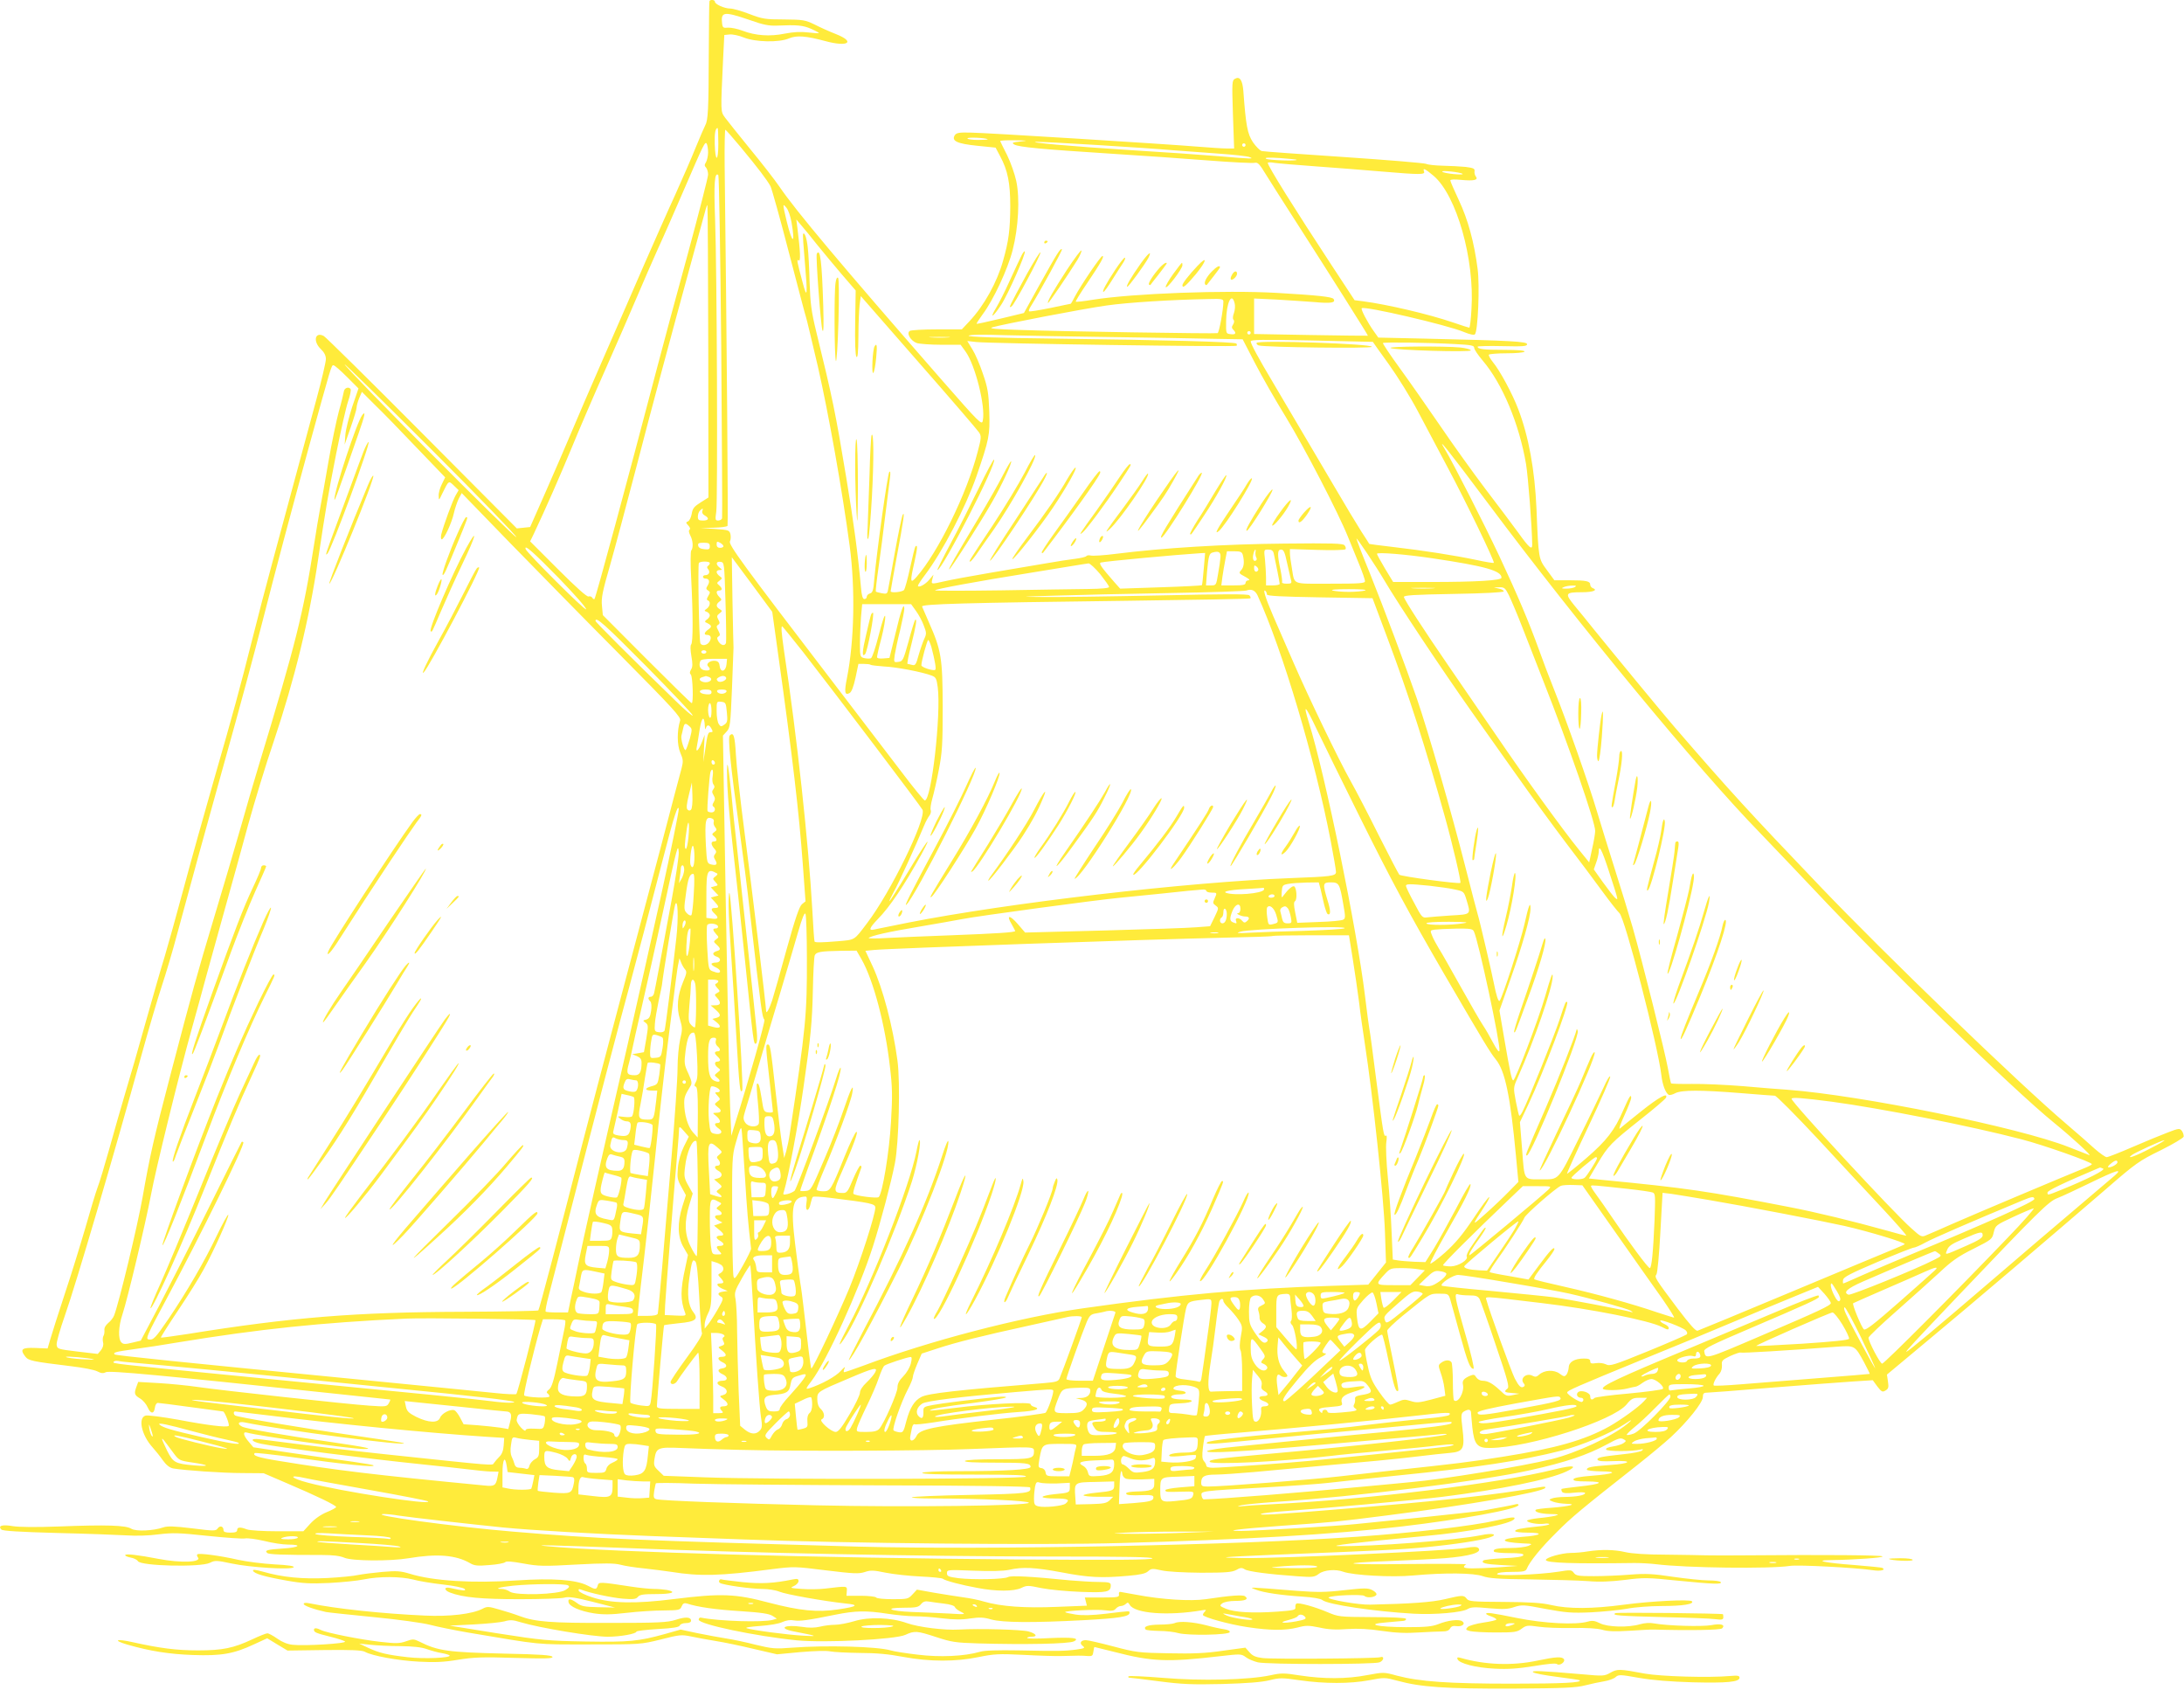 <?xml version="1.0" standalone="no"?>
<!DOCTYPE svg PUBLIC "-//W3C//DTD SVG 20010904//EN"
 "http://www.w3.org/TR/2001/REC-SVG-20010904/DTD/svg10.dtd">
<svg version="1.0" xmlns="http://www.w3.org/2000/svg"
 width="1280pt" height="990pt" viewBox="0 0 1280 990"
 preserveAspectRatio="xMidYMid meet">
<g transform="translate(0,990) scale(0.1,-0.1)"
fill="#ffeb3b" stroke="none">
<path d="M4158 9893 c-2 -5 -3 -143 -4 -308 -1 -328 -4 -390 -21 -420 -6 -11
-31 -69 -56 -130 -24 -60 -79 -186 -121 -279 -43 -93 -122 -273 -178 -400 -55
-127 -162 -373 -238 -546 -76 -173 -163 -376 -194 -450 -31 -74 -98 -228 -148
-342 l-91 -206 -39 -4 -39 -4 -556 559 c-305 307 -564 562 -575 568 -52 28
-65 -31 -18 -76 20 -19 30 -38 30 -59 0 -16 -24 -120 -54 -230 -30 -111 -87
-320 -126 -466 -39 -146 -100 -371 -135 -500 -35 -129 -87 -327 -115 -440 -77
-305 -111 -429 -225 -825 -57 -198 -138 -488 -180 -645 -42 -157 -92 -334
-110 -395 -19 -60 -68 -231 -110 -380 -41 -148 -96 -337 -121 -420 -24 -82
-67 -229 -93 -325 -27 -96 -58 -200 -70 -230 -11 -30 -43 -136 -71 -235 -29
-99 -82 -272 -120 -385 -37 -113 -75 -231 -84 -263 l-17 -58 -72 3 c-79 3 -92
-7 -59 -50 19 -25 40 -29 269 -57 68 -8 136 -21 153 -30 23 -12 35 -13 50 -5
20 11 338 -19 1288 -120 205 -22 375 -40 378 -40 3 0 0 -10 -7 -21 -11 -21
-16 -22 -115 -15 -123 8 -866 89 -1009 110 -55 8 -155 18 -222 22 l-123 7 -10
-27 c-15 -41 -13 -50 21 -70 17 -10 37 -34 45 -53 17 -39 37 -39 42 0 2 15 9
27 17 27 7 0 95 -11 196 -25 101 -14 185 -25 186 -25 10 0 41 -80 33 -85 -15
-9 -119 3 -298 37 -90 16 -175 27 -188 24 -47 -12 -25 -114 39 -185 18 -20 46
-55 62 -78 20 -28 40 -43 60 -47 64 -11 288 -27 406 -27 l124 -1 135 -58 c176
-75 290 -130 290 -140 0 -4 -25 -18 -55 -30 -34 -14 -70 -39 -96 -67 l-41 -45
-152 0 c-83 0 -164 5 -179 11 -39 15 -57 14 -57 -4 0 -11 -11 -15 -40 -15 -28
0 -40 4 -40 14 0 23 -20 30 -34 11 -11 -16 -21 -16 -149 0 -105 13 -146 14
-169 6 -60 -21 -162 -25 -189 -8 -31 20 -144 24 -424 13 -134 -5 -232 -4 -270
2 -62 11 -89 2 -67 -20 8 -8 105 -14 324 -20 172 -4 356 -11 408 -14 56 -4
133 -2 190 6 84 10 118 9 287 -9 106 -11 205 -18 220 -15 15 3 66 -4 113 -15
47 -12 108 -21 137 -21 88 0 68 -17 -28 -23 -93 -6 -110 -11 -93 -26 8 -9 87
-12 322 -12 62 0 104 -5 130 -16 46 -20 270 -21 377 -3 166 28 277 19 360 -29
25 -15 44 -17 113 -11 45 3 87 11 93 17 7 7 41 4 107 -8 88 -16 118 -17 310
-6 165 9 223 8 258 -1 25 -7 89 -17 142 -22 53 -6 124 -15 157 -20 167 -27
285 -24 590 16 128 16 133 16 316 -7 163 -20 192 -21 227 -10 35 12 52 11 124
-4 46 -9 137 -19 203 -22 66 -3 125 -9 130 -13 15 -12 110 -37 204 -54 109
-21 213 -21 257 0 32 16 41 15 117 -1 45 -9 148 -19 229 -22 156 -6 178 -1
178 38 0 17 -9 19 -72 20 -40 0 -113 5 -163 9 -241 24 -347 29 -366 20 -24
-14 -204 -17 -291 -7 -59 8 -68 11 -68 29 0 21 3 21 156 15 103 -4 174 -2 208
5 79 18 148 15 309 -15 156 -30 233 -34 388 -20 72 6 102 13 117 26 19 17 25
18 79 6 35 -8 127 -13 233 -14 144 0 180 3 205 16 24 14 33 15 50 4 20 -13
142 -29 313 -41 85 -6 96 -5 122 15 31 23 99 28 142 12 56 -21 287 -34 411
-22 185 17 353 15 407 -4 36 -13 94 -17 280 -19 129 -2 280 -6 335 -10 70 -6
136 -3 219 7 109 14 132 14 305 -4 214 -21 265 -23 256 -9 -3 6 -36 10 -72 10
-36 0 -129 10 -207 21 -118 18 -159 20 -251 13 -60 -5 -156 -9 -213 -9 -91 0
-105 2 -118 19 -13 18 -18 19 -91 7 -114 -18 -368 -27 -359 -13 4 8 38 12 87
12 66 0 81 3 87 18 17 42 84 124 173 212 89 90 151 141 475 396 71 56 160 130
197 164 95 88 187 202 187 234 0 20 5 26 23 26 12 0 186 13 387 30 201 16 415
32 475 36 l111 7 27 -37 c25 -32 30 -34 48 -23 17 10 19 19 14 52 l-6 41 253
211 c254 211 680 574 1031 876 175 152 195 166 320 227 72 36 133 72 135 80 1
9 -3 23 -10 33 -13 17 -17 17 -82 -8 -37 -14 -130 -52 -206 -85 -76 -33 -145
-60 -153 -60 -8 0 -39 22 -69 48 -29 27 -105 93 -168 147 -279 237 -1068 999
-1444 1393 -417 436 -526 555 -851 931 -51 58 -355 427 -475 575 -36 45 -87
108 -114 140 -56 69 -53 76 46 76 64 0 95 12 63 24 -8 3 -15 12 -15 20 0 21
-23 26 -121 26 l-89 0 -44 60 c-49 67 -49 62 -61 360 -10 227 -46 424 -107
583 -34 90 -108 227 -149 276 -15 19 -26 38 -23 43 3 4 50 8 104 8 55 0 102 4
105 10 4 6 -38 10 -119 10 -119 0 -156 4 -156 19 0 3 65 5 145 3 121 -3 145
-1 145 11 0 16 -82 21 -603 33 l-269 6 -27 38 c-35 49 -77 128 -70 134 14 15
504 -99 598 -139 34 -14 60 -20 65 -14 18 16 29 286 16 384 -20 154 -56 288
-110 402 -27 58 -50 110 -50 116 0 6 24 7 64 3 73 -7 102 -1 86 19 -6 8 -10
22 -8 32 2 15 -6 19 -52 25 -30 3 -90 6 -132 7 -42 1 -87 5 -100 11 -13 5
-230 23 -483 40 -253 17 -469 32 -480 35 -11 3 -34 26 -52 52 -32 49 -41 96
-56 300 -5 63 -21 87 -48 72 -19 -10 -19 -19 -13 -210 l7 -199 -44 0 c-24 0
-96 5 -159 10 -193 16 -1250 82 -1339 83 -69 2 -85 -1 -95 -15 -21 -34 13 -50
131 -62 l108 -11 27 -51 c44 -82 59 -155 59 -294 -1 -137 -9 -201 -42 -317
-35 -126 -111 -263 -196 -354 l-46 -49 -146 0 c-80 0 -152 -4 -159 -9 -21 -13
5 -58 41 -71 16 -5 81 -10 143 -10 l114 0 29 -40 c57 -79 118 -323 101 -404
-5 -29 -15 -20 -246 244 -586 671 -849 984 -945 1125 -30 44 -109 145 -175
225 -65 80 -130 161 -144 180 -27 38 -27 25 -12 345 l7 140 31 3 c17 2 55 -6
84 -18 68 -27 206 -30 264 -5 45 19 99 15 214 -16 132 -36 178 -5 62 41 -36
14 -92 39 -125 56 -56 27 -68 29 -180 30 -110 0 -127 3 -203 32 -46 18 -97 32
-113 32 -33 0 -89 25 -89 40 0 12 -29 14 -32 3z m232 -109 c84 -30 117 -36
165 -34 117 5 151 2 199 -19 27 -12 47 -23 45 -25 -2 -2 -31 0 -64 4 -41 5
-84 3 -135 -7 -89 -18 -172 -12 -248 17 -29 11 -67 19 -85 18 -28 -3 -32 0
-35 25 -8 69 11 71 158 21z m-180 -726 c0 -109 -18 -110 -21 -2 -2 64 4 94 17
94 2 0 4 -41 4 -92z m131 -20 c102 -123 156 -194 175 -230 7 -14 57 -191 109
-393 53 -203 97 -371 99 -374 2 -3 33 -134 70 -291 62 -273 142 -721 186
-1050 33 -250 27 -554 -16 -772 -17 -84 -13 -104 15 -89 12 7 23 36 35 90 l17
81 33 0 c18 0 35 -2 38 -5 3 -3 39 -7 79 -10 72 -3 228 -33 281 -54 23 -9 27
-17 34 -68 20 -161 -37 -663 -76 -663 -5 0 -67 75 -137 168 -70 92 -258 338
-418 547 -513 670 -596 784 -587 803 5 9 6 28 3 42 -6 24 -12 25 -91 31 l-85
5 77 2 c42 1 79 6 82 11 4 6 -4 1069 -17 2114 -1 114 1 207 4 207 3 0 43 -46
90 -102z m1448 46 c2 -2 -23 -4 -57 -4 -34 0 -62 4 -62 9 0 9 109 3 119 -5z
m191 -13 c-48 -5 -52 -8 -35 -18 26 -15 168 -28 560 -53 176 -11 434 -29 574
-40 139 -11 263 -17 275 -14 18 4 28 -7 65 -68 25 -40 104 -165 177 -278 188
-293 423 -664 421 -667 -1 -1 -152 1 -335 4 l-332 6 0 104 0 104 128 -6 c70
-4 172 -11 227 -15 95 -9 125 -4 111 18 -8 13 -95 22 -334 36 -302 17 -841 -3
-1075 -40 -54 -9 -100 -14 -102 -12 -3 2 27 51 66 108 82 122 103 160 90 160
-10 0 -127 -172 -161 -237 -12 -24 -23 -43 -25 -43 -1 0 -56 -11 -121 -25 -65
-13 -120 -22 -123 -19 -3 3 1 15 9 27 55 88 188 332 184 336 -9 9 -29 -24
-131 -207 l-92 -166 -137 -33 c-76 -18 -139 -32 -140 -30 -2 2 14 26 35 55 63
84 148 266 176 377 34 133 43 303 21 405 -9 41 -33 109 -53 150 -21 41 -39 78
-41 83 -2 4 36 6 85 5 78 -1 82 -2 33 -7z m-1830 -64 c0 -20 -6 -46 -12 -57
-10 -15 -10 -22 0 -32 6 -6 12 -25 12 -41 0 -15 -54 -225 -119 -465 -66 -240
-147 -540 -180 -667 -173 -659 -359 -1347 -367 -1355 -3 -2 -9 1 -13 8 -4 7
-14 10 -22 7 -9 -3 -73 54 -178 159 l-164 164 21 43 c74 157 154 340 222 504
43 105 132 312 198 460 66 149 149 340 185 425 36 85 91 211 122 280 32 69 99
222 150 340 121 280 127 293 137 278 4 -7 8 -30 8 -51z m2287 43 c175 -11 370
-24 433 -30 63 -5 186 -14 272 -20 87 -6 168 -15 180 -20 32 -12 16 -12 -182
5 -96 8 -325 24 -508 35 -349 22 -627 47 -555 49 24 0 186 -8 360 -19z m863 0
c0 -5 -4 -10 -10 -10 -5 0 -10 5 -10 10 0 6 5 10 10 10 6 0 10 -4 10 -10z
m299 -86 c10 -9 -166 -3 -179 6 -10 7 15 8 80 4 52 -4 97 -8 99 -10z m116 -39
c116 -8 288 -22 383 -30 225 -19 256 -19 248 0 -9 24 6 17 57 -26 134 -115
240 -489 221 -780 -3 -60 -9 -109 -13 -109 -3 0 -47 14 -96 31 -141 48 -383
105 -528 124 l-48 6 -136 207 c-215 327 -373 580 -373 598 0 3 17 4 38 0 20
-3 132 -13 247 -21z m857 -44 c4 -4 -19 -4 -52 -1 -32 3 -63 9 -67 14 -10 10
109 -3 119 -13z m-4345 -1011 c4 -547 7 -1001 5 -1007 -2 -7 -13 -13 -23 -13
-17 0 -18 5 -11 53 9 66 4 1418 -7 1712 -8 209 -3 281 19 259 4 -5 12 -457 17
-1004z m-76 -30 l1 -855 -46 -29 c-38 -24 -47 -35 -52 -67 -4 -21 -13 -40 -22
-44 -13 -5 -13 -8 2 -24 11 -12 13 -21 7 -25 -6 -4 -4 -16 5 -34 16 -30 18
-73 5 -88 -4 -5 -5 -78 0 -164 11 -215 11 -374 0 -386 -6 -5 -5 -33 1 -68 8
-45 8 -64 -2 -79 -8 -14 -9 -22 -1 -30 11 -11 16 -167 5 -167 -4 0 -122 116
-264 258 l-257 258 -5 54 c-5 45 3 85 48 240 29 102 98 361 154 575 91 351
197 745 342 1275 28 102 55 202 61 223 5 21 11 36 13 35 2 -2 4 -388 5 -858z
m488 757 c23 -132 5 -129 -28 5 -25 105 -25 109 -2 81 11 -13 24 -51 30 -86z
m151 -132 c36 -44 100 -122 144 -173 l81 -94 -3 -186 c-2 -116 1 -193 7 -202
8 -11 11 25 12 120 0 74 4 157 7 185 l7 50 340 -389 c187 -213 346 -398 354
-411 13 -21 12 -33 -9 -112 -63 -244 -232 -589 -358 -733 -38 -43 -40 -32 -12
90 17 78 19 102 5 88 -3 -3 -17 -59 -31 -124 -14 -65 -30 -124 -36 -131 -10
-12 -78 -19 -78 -7 0 3 15 89 34 192 43 230 51 287 35 252 -5 -14 -26 -113
-45 -220 -19 -107 -37 -206 -40 -219 -4 -20 -9 -22 -36 -17 -17 3 -33 8 -35
10 -2 2 5 66 16 142 11 77 29 216 40 309 12 94 24 190 27 215 4 29 2 42 -4 35
-10 -10 -74 -470 -88 -629 -5 -65 -10 -79 -25 -83 -11 -3 -19 -12 -19 -19 0
-8 -6 -14 -14 -14 -10 0 -16 19 -20 68 -18 198 -42 377 -86 642 -64 386 -80
464 -176 856 -29 119 -35 166 -39 290 -2 81 -7 173 -11 205 -6 54 -18 89 -27
79 -3 -3 2 -77 10 -165 17 -197 14 -223 -13 -120 -34 127 -36 138 -23 129 12
-7 10 49 -7 186 l-7 54 29 -34 c17 -19 59 -71 94 -115z m2380 -332 c0 -47 -25
-183 -34 -185 -14 -4 -928 10 -1166 19 -134 4 -177 8 -155 15 61 18 534 109
670 128 126 18 383 34 603 38 71 2 82 0 82 -15z m66 -10 c4 -14 2 -40 -4 -57
-7 -18 -8 -34 -3 -39 6 -6 5 -17 -2 -28 -9 -14 -9 -21 1 -31 20 -20 14 -30
-15 -26 -28 3 -28 3 -27 78 2 108 33 172 50 103z m94 -173 c0 -5 -4 -10 -10
-10 -5 0 -10 5 -10 10 0 6 5 10 10 10 6 0 10 -4 10 -10z m-810 -25 c228 -3
493 -8 589 -10 l174 -3 72 -139 c39 -76 121 -219 182 -318 108 -177 308 -563
363 -700 15 -38 44 -109 64 -157 20 -48 36 -95 36 -103 0 -13 -29 -15 -204
-15 -231 0 -207 -10 -225 94 -6 33 -11 71 -11 84 l0 25 160 -5 c89 -3 163 -1
166 4 3 5 1 15 -6 23 -9 11 -73 13 -353 10 -343 -3 -709 -25 -987 -60 -69 -9
-135 -13 -147 -10 -12 3 -24 1 -27 -4 -3 -4 -31 -11 -63 -15 -32 -4 -107 -15
-168 -26 -60 -10 -207 -35 -325 -55 -118 -20 -242 -43 -275 -51 -79 -18 -78
-18 -71 12 l7 27 -25 -30 c-24 -29 -66 -50 -66 -34 0 4 18 32 41 62 104 138
239 398 302 579 75 218 79 240 75 377 -4 111 -9 141 -37 222 -17 52 -45 117
-62 144 l-30 49 53 -6 c81 -9 1518 -30 1525 -22 3 3 3 9 -1 13 -9 10 -415 21
-1058 29 -347 4 -516 10 -511 17 4 6 78 8 217 3 116 -3 398 -8 626 -11z m-962
-2 c-26 -2 -71 -2 -100 0 -29 2 -8 3 47 3 55 0 79 -1 53 -3z m2488 -26 c0 -1
42 -60 94 -132 51 -71 128 -195 170 -275 42 -80 121 -228 175 -330 105 -196
277 -552 270 -558 -2 -2 -48 5 -102 17 -128 27 -314 56 -488 76 -76 9 -140 17
-140 18 0 1 -21 34 -46 72 -25 39 -101 165 -168 280 -122 207 -241 409 -351
595 -86 144 -130 226 -130 240 0 10 69 11 358 5 196 -4 357 -8 358 -8z m482
-13 c95 -5 112 -8 112 -22 0 -10 23 -43 50 -75 115 -135 214 -371 254 -607 12
-74 35 -367 36 -472 0 -33 -18 -18 -81 70 -35 48 -122 164 -194 258 -71 94
-191 261 -265 370 -74 108 -181 261 -237 338 -56 77 -100 143 -98 146 4 6 265
3 423 -6z m-5502 -1131 c-9 -9 -1006 995 -1006 1012 0 5 228 -218 507 -497
279 -279 503 -511 499 -515z m-993 939 l68 -68 -37 -108 c-19 -60 -38 -134
-40 -165 l-4 -56 35 100 c19 54 35 107 35 117 0 10 7 35 15 55 l16 37 75 -75
c42 -40 152 -153 244 -250 l169 -176 -19 -39 c-11 -21 -20 -52 -19 -69 1 -29
1 -29 22 15 37 75 36 75 67 45 l28 -27 -18 -31 c-18 -32 -71 -176 -84 -229 -3
-16 -2 -28 3 -28 14 0 59 97 71 153 6 27 19 65 28 84 l18 34 284 -293 c157
-161 446 -456 644 -655 314 -317 358 -365 352 -385 -19 -61 -18 -143 1 -188
17 -39 18 -51 8 -90 -7 -25 -63 -236 -124 -470 -62 -234 -175 -659 -251 -945
-76 -286 -168 -635 -204 -775 -142 -552 -255 -983 -261 -988 -3 -3 -200 -7
-438 -8 -634 -2 -1007 -32 -1616 -130 -85 -13 -156 -23 -158 -21 -2 2 43 73
100 158 57 85 125 193 151 242 60 110 148 306 144 319 -2 6 -33 -50 -68 -123
-70 -147 -175 -328 -282 -486 -78 -114 -89 -126 -117 -121 -19 3 -8 27 100
228 205 382 467 916 455 927 -3 4 -8 4 -10 2 -2 -2 -87 -173 -189 -379 -102
-206 -235 -467 -294 -580 l-108 -205 -50 -12 c-40 -10 -52 -10 -63 1 -21 20
-18 95 6 166 29 87 135 531 167 700 27 146 165 707 239 972 25 89 64 231 86
313 23 83 73 263 111 400 39 138 99 356 134 485 36 129 102 348 149 485 123
366 208 714 260 1065 47 312 57 371 106 620 27 135 58 273 70 308 12 34 18 66
15 72 -11 17 -38 7 -40 -15 -2 -11 -14 -63 -29 -115 -14 -52 -42 -185 -61
-295 -19 -110 -41 -234 -49 -275 -8 -41 -24 -138 -36 -215 -62 -397 -106 -575
-325 -1295 -24 -80 -72 -242 -105 -360 -34 -118 -103 -354 -155 -525 -99 -329
-127 -431 -254 -915 -101 -385 -122 -479 -165 -723 -30 -170 -138 -619 -167
-694 -5 -14 -21 -34 -35 -45 -15 -13 -24 -28 -22 -42 1 -11 -1 -27 -6 -34 -4
-7 -5 -24 -2 -37 4 -15 -1 -31 -12 -46 l-19 -22 -119 14 c-116 14 -119 15
-122 40 -2 14 20 90 48 170 67 190 290 950 449 1526 44 159 98 342 120 408 22
66 63 203 90 305 51 191 183 671 271 985 105 375 170 618 230 850 78 305 158
605 270 1015 132 478 132 480 144 480 7 0 42 -31 79 -68z m6694 -749 c521
-697 1229 -1555 1588 -1923 93 -97 237 -248 319 -335 389 -416 1165 -1170
1406 -1365 102 -83 223 -194 205 -188 -5 2 -59 23 -120 47 -290 115 -1219 304
-1650 336 -44 3 -161 12 -260 21 -99 8 -233 14 -298 13 -65 -1 -120 1 -123 3
-2 3 -11 43 -19 90 -18 99 -148 619 -206 823 -22 77 -69 230 -104 340 -35 110
-82 263 -105 339 -49 165 -177 528 -250 711 -29 72 -69 178 -90 237 -61 168
-124 317 -232 548 -92 195 -271 547 -320 628 -50 82 11 6 259 -325z m-4611
-38 c-3 -9 3 -19 14 -25 29 -16 24 -30 -10 -30 -25 0 -30 4 -30 23 0 13 5 28
12 35 16 16 21 15 14 -3z m3997 -405 c80 -136 336 -521 512 -770 45 -63 159
-225 255 -360 95 -135 230 -319 299 -410 70 -91 164 -217 210 -280 46 -63 92
-121 102 -130 32 -27 226 -779 246 -950 6 -55 24 -103 43 -115 5 -3 23 1 39
10 38 19 149 19 386 0 99 -8 188 -15 197 -15 9 0 122 -114 251 -252 129 -139
300 -324 381 -410 81 -87 143 -158 138 -158 -5 0 -57 13 -115 30 -201 56 -412
107 -572 138 -479 93 -599 111 -1097 159 l-76 8 50 85 c63 107 80 124 254 262
79 62 145 119 148 126 14 34 -42 3 -145 -79 -63 -51 -120 -96 -126 -102 -7 -5
5 30 27 77 22 48 40 94 40 103 0 26 -11 9 -46 -71 -51 -119 -98 -179 -217
-282 -60 -52 -112 -93 -113 -91 -2 2 55 128 127 280 72 152 129 282 126 289
-3 7 -20 -21 -38 -62 -19 -41 -84 -177 -146 -301 -124 -250 -114 -239 -218
-239 -107 0 -100 -11 -114 173 l-13 162 50 105 c87 185 239 586 227 598 -8 8
-11 2 -45 -103 -31 -94 -185 -477 -217 -538 -8 -16 -17 -27 -19 -24 -3 2 -11
40 -20 84 -15 80 -15 81 11 139 97 217 205 529 205 593 0 29 -10 2 -44 -116
-38 -133 -175 -493 -187 -493 -9 0 -18 42 -55 257 l-26 152 66 188 c68 192
116 360 116 409 0 47 -11 20 -36 -93 -24 -104 -129 -429 -145 -447 -7 -8 -20
32 -34 104 -10 53 -84 371 -95 405 -5 17 -37 138 -70 269 -82 322 -217 793
-287 996 -62 179 -192 526 -274 730 -44 107 -79 199 -79 204 0 10 116 -164
163 -244z m-3873 200 c0 -6 -9 -10 -20 -10 -13 0 -20 7 -20 20 0 18 3 19 20
10 11 -6 20 -15 20 -20z m-80 -1 c0 -17 -5 -20 -32 -17 -22 2 -34 9 -36 21 -3
14 4 17 32 17 30 0 36 -4 36 -21z m-885 -186 c92 -95 164 -177 160 -183 -6
-10 -344 328 -354 352 -12 34 47 -19 194 -169z m4083 150 c-1 -10 1 -23 5 -30
4 -6 3 -14 -2 -17 -15 -9 -22 10 -15 39 7 28 17 34 12 8z m107 -5 c11 -50 35
-170 35 -179 0 -5 -18 -9 -40 -9 l-40 0 0 44 c0 23 -3 71 -6 105 -7 61 -7 61
19 61 19 0 28 -6 32 -22z m78 -55 c10 -43 20 -88 23 -100 6 -20 3 -23 -25 -23
-18 0 -30 4 -27 8 2 4 -2 37 -9 72 -20 92 -19 120 3 120 15 0 22 -15 35 -77z
m-390 32 c-1 -17 -7 -60 -14 -97 -11 -66 -11 -68 -41 -68 l-30 0 6 78 c9 96
13 110 34 115 35 10 47 2 45 -28z m131 13 c10 -39 7 -71 -10 -89 -15 -16 -13
-19 23 -38 22 -12 31 -20 21 -21 -10 0 -18 -7 -18 -15 0 -12 -15 -15 -71 -15
l-71 0 6 48 c4 26 11 71 17 100 l10 52 44 0 c36 0 44 -4 49 -22z m-229 -80
c-4 -51 -9 -95 -11 -97 -2 -2 -111 -8 -241 -12 l-238 -8 -33 37 c-78 89 -94
112 -80 116 21 7 455 47 587 55 l24 1 -8 -92z m1339 61 c310 -46 406 -73 406
-114 0 -16 -145 -25 -415 -25 l-220 0 -48 79 c-26 44 -47 82 -47 86 0 11 170
-3 324 -26z m-3836 -544 c87 -619 126 -955 147 -1248 l16 -218 -21 -17 c-15
-13 -39 -81 -90 -265 -37 -136 -76 -271 -85 -300 -17 -51 -35 -82 -35 -60 0
29 -86 741 -126 1043 -25 190 -48 396 -51 458 -6 110 -14 135 -36 113 -12 -12
4 -176 58 -561 19 -135 46 -344 59 -465 70 -606 72 -621 86 -640 6 -8 -89
-345 -171 -605 l-23 -75 -7 170 c-4 94 -15 621 -25 1173 l-17 1002 22 24 c20
22 22 37 31 252 5 126 9 234 9 239 -1 6 -3 127 -6 270 l-4 260 119 -160 118
-160 32 -230z m-398 516 c0 -6 -5 -13 -10 -16 -8 -5 -7 -11 0 -20 14 -16 5
-35 -16 -35 -8 0 -14 -4 -14 -10 0 -5 6 -10 14 -10 22 0 28 -17 14 -40 -11
-17 -11 -22 2 -30 13 -8 13 -12 1 -32 -10 -16 -10 -23 -2 -26 17 -6 13 -33 -6
-48 -17 -12 -17 -13 0 -19 9 -4 17 -13 17 -21 0 -7 -8 -18 -17 -24 -10 -6 -13
-13 -8 -16 37 -17 40 -25 18 -41 -26 -18 -30 -33 -9 -33 22 0 28 -17 14 -40
-13 -21 -43 -27 -53 -10 -8 12 -16 460 -9 471 7 12 64 11 64 0z m92 -226 c4
-126 5 -236 3 -242 -7 -20 -29 -15 -44 8 -10 18 -10 23 0 30 11 6 10 13 -1 34
-12 22 -12 28 -1 34 10 7 11 13 1 31 -10 18 -9 24 7 36 17 13 17 15 1 25 -22
13 -23 28 -2 44 15 10 15 13 0 27 -20 21 -21 38 -1 38 20 0 19 14 -1 31 -14
12 -14 14 3 27 17 13 17 14 1 26 -10 7 -18 18 -18 25 0 6 8 11 18 11 16 1 16
1 0 14 -25 19 -22 38 5 34 22 -3 22 -5 29 -233z m2196 161 c28 -36 52 -69 52
-75 0 -7 -43 -11 -122 -12 -68 -1 -297 -4 -511 -8 -213 -3 -387 -3 -387 0 0 7
236 51 560 103 151 25 286 47 300 49 14 2 32 5 40 6 8 0 39 -28 68 -63z m926
23 c-10 -16 -24 -9 -24 12 0 18 2 19 15 9 8 -7 12 -16 9 -21z m1856 -99 c-8
-5 -31 -9 -50 -9 -29 0 -31 2 -15 9 11 5 34 9 50 9 23 1 26 -2 15 -9z m-832
-7 c-32 -2 -84 -2 -115 0 -32 2 -6 3 57 3 63 0 89 -1 58 -3z m445 -40 c13 -27
47 -106 75 -178 28 -71 85 -218 127 -325 147 -372 306 -831 304 -879 0 -14 -8
-62 -18 -105 l-17 -79 -60 74 c-92 113 -321 429 -484 669 -81 118 -206 301
-278 405 -146 212 -260 388 -264 407 -2 10 58 14 290 18 180 3 293 9 295 15 1
5 -11 13 -28 16 l-30 7 32 1 c29 1 35 -4 56 -46z m-1473 -1 c147 -321 337
-960 429 -1439 17 -89 31 -171 31 -182 0 -24 -28 -27 -265 -36 -606 -23 -1655
-145 -2243 -261 -95 -19 -184 -37 -198 -40 -35 -9 -30 8 20 60 72 73 156 199
256 380 74 136 28 75 -79 -104 -56 -93 -105 -170 -108 -170 -3 0 9 24 25 54
27 47 130 273 179 391 9 22 23 47 30 56 7 9 11 23 8 32 -4 8 1 38 9 67 8 28
26 104 38 168 20 103 23 147 23 372 -1 285 -8 329 -81 494 -19 45 -38 86 -40
92 -7 15 251 22 1209 34 390 5 712 11 715 14 3 4 1 11 -6 18 -8 8 -148 8 -534
-1 -288 -6 -590 -10 -673 -9 -146 1 -144 2 70 8 121 4 418 11 660 15 242 4
449 11 460 15 29 11 51 1 65 -28z m630 28 c-14 -4 -56 -8 -95 -8 -38 0 -81 4
-95 8 -15 5 21 8 95 8 74 0 110 -3 95 -8z m-575 -23 c0 -9 83 -13 310 -17
l309 -5 88 -235 c126 -336 220 -630 336 -1045 45 -161 97 -383 91 -388 -8 -8
-349 38 -358 48 -5 6 -59 109 -120 230 -60 121 -135 265 -166 320 -70 125
-246 490 -335 695 -37 85 -91 208 -119 273 -46 107 -63 163 -43 143 4 -4 7
-13 7 -19z m-2057 -96 c16 -22 37 -60 46 -86 16 -41 17 -49 3 -78 -8 -18 -23
-60 -33 -95 -15 -56 -20 -63 -38 -58 -12 3 -24 6 -27 6 -4 0 6 51 22 113 28
111 35 157 22 144 -3 -4 -21 -60 -38 -125 -31 -111 -34 -117 -60 -120 -27 -4
-27 -3 -21 42 4 25 18 91 32 146 13 56 24 111 24 123 -1 44 -20 -9 -53 -150
l-34 -138 -36 -3 c-23 -2 -37 1 -37 8 0 6 11 57 26 112 14 55 24 113 22 127
-2 15 -17 -28 -37 -107 -20 -78 -39 -136 -47 -139 -8 -3 -25 -2 -39 1 -24 6
-25 10 -25 85 0 43 3 112 6 154 l7 77 143 0 144 0 28 -39z m-1579 -326 c149
-151 271 -280 271 -287 0 -7 -46 32 -102 87 -265 257 -468 460 -468 467 0 29
58 -24 299 -267z m919 83 c196 -252 693 -908 699 -923 21 -57 -188 -485 -326
-665 -77 -102 -68 -96 -172 -105 -98 -8 -129 -8 -135 -2 -2 2 -8 84 -13 183
-22 393 -90 1020 -166 1521 -15 106 -18 143 -11 143 3 0 58 -69 124 -152z
m751 30 c21 -81 29 -128 22 -133 -13 -7 -81 15 -81 27 0 24 34 148 40 148 4 0
12 -19 19 -42z m-1319 -28 c0 -5 -7 -10 -15 -10 -8 0 -15 5 -15 10 0 6 7 10
15 10 8 0 15 -4 15 -10z m118 -72 c-4 -43 -35 -52 -40 -11 -2 20 -9 29 -26 31
-29 4 -57 -17 -42 -32 18 -18 11 -27 -17 -24 -28 3 -40 25 -29 54 4 10 24 14
81 14 l76 0 -3 -32z m-104 -74 c34 -13 1 -40 -35 -29 -24 8 -24 22 -1 28 9 3
18 5 19 6 1 0 8 -2 17 -5z m101 -3 c9 -16 -35 -35 -48 -22 -9 9 -8 14 3 21 19
12 37 13 45 1z m-85 -87 c0 -11 -8 -14 -32 -12 -46 4 -49 28 -4 28 26 0 36 -4
36 -16z m88 4 c-3 -7 -15 -13 -28 -13 -13 0 -25 6 -27 13 -3 8 6 12 27 12 21
0 30 -4 28 -12z m2 -122 c5 -50 3 -60 -15 -72 -18 -13 -22 -12 -32 3 -7 9 -13
43 -13 76 0 58 0 58 28 55 25 -3 27 -7 32 -62z m-90 8 c0 -27 -4 -43 -10 -39
-5 3 -10 24 -10 46 0 21 5 39 10 39 6 0 10 -21 10 -46z m3798 -618 c184 -371
293 -573 492 -916 240 -412 273 -466 307 -508 54 -66 85 -215 118 -567 l14
-150 -57 -58 c-31 -32 -93 -91 -137 -130 -81 -73 -81 -72 -7 41 19 29 33 55
30 58 -3 3 -44 -52 -91 -123 -65 -97 -106 -146 -168 -202 -46 -41 -85 -69 -86
-64 -2 6 40 86 93 179 107 187 148 268 142 286 -3 7 -40 -58 -84 -143 -45 -84
-103 -190 -130 -234 l-50 -80 -65 2 c-35 2 -78 5 -95 8 l-31 5 -7 158 c-3 86
-13 231 -22 322 -9 90 -13 184 -9 208 4 28 3 42 -3 38 -12 -7 -14 4 -57 334
-19 151 -37 284 -40 295 -2 11 -14 97 -25 190 -47 388 -233 1297 -330 1605
-35 113 -20 99 48 -45 37 -77 149 -306 250 -509z m-3837 529 c1 -17 3 -22 6
-12 6 23 20 22 33 -3 9 -16 8 -20 -4 -20 -17 0 -19 -8 -34 -110 l-10 -65 4 80
4 80 -15 -40 c-20 -52 -40 -71 -31 -30 3 17 11 63 17 103 12 73 27 82 30 17z
m-90 -1 c16 -14 16 -19 2 -72 -9 -31 -20 -61 -24 -66 -9 -10 -31 66 -25 85 2
8 7 26 10 42 7 31 13 33 37 11z m149 -215 c0 -5 -4 -9 -10 -9 -5 0 -10 7 -10
16 0 8 5 12 10 9 6 -3 10 -10 10 -16z m-13 -76 c-4 -21 -2 -42 5 -50 7 -9 7
-17 -1 -27 -9 -11 -9 -19 1 -35 10 -17 10 -25 1 -41 -8 -12 -9 -21 -3 -25 17
-11 11 -35 -9 -35 -11 0 -22 3 -24 8 -5 9 11 211 17 229 11 27 18 11 13 -24z
m-127 -197 c-7 -7 -13 -7 -21 1 -7 7 -5 32 8 84 l18 74 3 -74 c2 -42 -2 -79
-8 -85z m-175 -500 c-58 -263 -146 -652 -194 -865 -167 -727 -264 -1156 -292
-1296 -16 -77 -36 -173 -45 -212 l-15 -73 -63 0 c-34 0 -65 2 -68 5 -3 4 5 47
19 98 13 51 62 241 109 422 183 710 299 1153 364 1390 37 136 116 436 200 760
59 230 84 306 88 275 1 -14 -45 -241 -103 -504z m299 448 c8 -3 12 -12 9 -20
-3 -8 1 -21 8 -30 11 -14 11 -18 -4 -29 -15 -11 -16 -14 -2 -25 19 -16 19 -30
0 -30 -20 0 -19 -19 1 -42 13 -14 14 -21 5 -32 -9 -11 -9 -19 1 -35 15 -25 8
-34 -24 -26 -24 6 -25 10 -31 113 -7 148 -2 171 37 156z m-139 -108 c-4 -42
-11 -73 -16 -70 -8 5 -7 32 7 123 10 62 16 23 9 -53z m35 -117 c0 -54 -11 -77
-23 -46 -7 20 5 117 14 111 5 -3 9 -32 9 -65z m-135 -259 c-65 -353 -95 -512
-101 -537 -2 -13 -11 -23 -19 -23 -18 0 -19 -12 -4 -27 7 -7 9 -28 5 -56 -5
-35 -12 -46 -29 -51 -20 -5 -21 -6 -4 -18 17 -13 17 -19 5 -93 l-14 -80 -34
-6 -35 -6 28 -11 c20 -9 27 -18 27 -39 0 -54 -11 -73 -39 -73 -47 0 -52 10
-35 70 8 30 17 69 20 85 3 17 27 125 54 240 27 116 83 368 125 560 86 397 89
407 93 350 1 -22 -18 -150 -43 -285z m5492 183 c61 -188 59 -180 39 -164 -9 8
-41 49 -71 91 l-54 76 14 40 c8 21 14 49 15 62 0 48 17 17 57 -105z m-5417 0
c-1 -16 -8 -39 -16 -53 l-15 -25 5 34 c3 18 6 42 6 52 0 11 5 19 10 19 6 0 10
-12 10 -27z m193 -21 c5 -2 0 -10 -10 -17 -17 -13 -17 -14 0 -33 17 -19 17
-20 -5 -25 l-22 -6 22 -24 23 -24 -23 -6 -22 -6 22 -24 c27 -29 28 -37 2 -37
-25 0 -25 -12 0 -35 25 -23 18 -33 -20 -27 l-30 4 0 133 c0 147 6 159 63 127z
m-137 -119 c-3 -65 -10 -121 -14 -125 -5 -5 -17 1 -27 12 -17 18 -17 27 -5
112 12 91 22 118 43 118 7 0 8 -39 3 -117z m3673 30 c5 -21 14 -62 21 -91 7
-28 16 -54 20 -57 20 -12 20 19 0 81 -29 97 -28 104 20 104 48 0 52 -8 73
-130 13 -73 13 -82 -2 -89 -9 -5 -73 -11 -142 -13 l-126 -5 -12 60 c-9 45 -9
62 -1 67 14 9 9 82 -6 87 -10 3 -34 -17 -60 -52 -13 -19 -14 -17 -12 20 3 37
5 40 38 46 19 4 67 7 107 8 l72 1 10 -37z m641 17 c52 -6 119 -15 148 -22 51
-11 52 -12 67 -61 26 -87 29 -84 -92 -91 -60 -4 -121 -9 -138 -11 -29 -4 -32
-1 -77 85 -27 49 -48 94 -48 99 0 13 19 13 140 1z m-972 -22 c-8 -24 -176 -37
-223 -19 -22 9 37 19 150 24 33 2 64 4 68 5 5 1 7 -4 5 -10z m-338 -8 c0 -5
14 -10 30 -10 34 0 34 0 18 -36 -11 -23 -10 -28 7 -40 19 -14 18 -15 -7 -68
l-26 -53 -79 -6 c-43 -4 -287 -12 -542 -19 l-463 -12 -43 50 c-48 55 -69 54
-36 -1 11 -20 21 -38 21 -40 0 -8 -113 -15 -375 -25 -148 -5 -319 -13 -380
-16 -60 -4 -107 -3 -104 0 13 13 114 36 294 66 99 17 214 37 255 45 91 18 786
112 925 125 55 5 163 16 240 24 139 15 200 21 243 24 12 1 22 -2 22 -8z m400
-30 c0 -5 -9 -10 -21 -10 -11 0 -17 5 -14 10 3 6 13 10 21 10 8 0 14 -4 14
-10z m-3506 -245 c-24 -212 -64 -529 -69 -543 -3 -8 -16 -12 -32 -10 -26 3
-28 6 -25 48 1 25 12 86 22 135 11 50 21 97 21 105 2 30 70 446 76 460 16 41
20 -77 7 -195z m3306 170 c0 -14 -6 -25 -12 -25 -23 0 16 -20 40 -20 25 0 29
-12 8 -29 -10 -9 -16 -8 -26 4 -16 20 -44 20 -36 0 6 -17 4 -18 -18 -9 -20 8
-20 25 -2 69 18 41 46 47 46 10z m209 -33 c15 -49 15 -48 -20 -57 -25 -6 -26
-4 -32 40 -4 26 -4 51 -1 57 13 21 40 1 53 -40z m69 36 c6 -7 13 -30 17 -50 7
-36 6 -38 -19 -38 -20 0 -27 6 -32 28 -3 15 -8 33 -10 41 -3 8 1 18 8 23 18
11 24 10 36 -4z m-358 -33 c0 -34 -10 -55 -26 -55 -16 0 -19 26 -4 35 6 3 10
17 10 31 0 14 4 22 10 19 6 -3 10 -17 10 -30z m-2461 -256 c1 -333 -5 -402
-100 -1029 -5 -36 -15 -83 -21 -105 l-12 -40 -12 76 c-7 42 -24 181 -38 310
-29 261 -32 279 -46 279 -13 0 -13 -9 10 -210 11 -96 20 -179 20 -183 0 -5
-12 -7 -27 -5 -26 3 -28 7 -39 81 -12 75 -19 96 -28 86 -3 -2 0 -52 6 -111 6
-58 8 -114 5 -122 -10 -24 -62 -20 -79 6 -13 19 -13 28 -1 68 8 25 41 135 73
245 32 110 90 306 129 435 38 129 87 293 107 364 27 93 40 124 45 110 4 -10 8
-125 8 -255z m-718 184 c-10 -17 -10 -16 -11 3 0 23 13 41 18 25 2 -6 -1 -18
-7 -28z m4564 17 c-74 -12 -215 -12 -215 0 0 6 50 9 133 9 103 -1 121 -3 82
-9z m-4367 -17 c2 -7 -3 -13 -12 -13 -21 0 -20 -9 1 -33 17 -18 17 -19 0 -31
-16 -12 -16 -14 3 -31 25 -23 25 -31 0 -38 -11 -3 -20 -10 -20 -15 0 -6 9 -14
20 -17 29 -9 25 -35 -5 -35 -14 0 -25 -4 -25 -8 0 -5 11 -14 25 -20 14 -6 25
-16 25 -22 0 -12 -12 -13 -43 -1 -24 9 -25 14 -32 134 -4 69 -4 130 0 137 9
14 57 9 63 -7z m3672 -12 c-8 -5 -116 -11 -240 -15 -124 -3 -265 -8 -315 -11
-73 -4 -84 -3 -56 6 57 17 641 37 611 20z m-3836 -73 c-9 -102 -26 -124 -21
-27 3 69 10 99 23 99 2 0 1 -33 -2 -72z m4594 55 c26 -51 157 -662 150 -700
-2 -11 -16 7 -37 47 -19 36 -46 83 -61 105 -15 22 -73 123 -130 225 -57 102
-114 203 -128 224 -13 22 -31 54 -38 72 -13 32 -13 33 14 37 15 2 71 5 124 6
83 1 99 -1 106 -16z m-1500 -10 c-10 -2 -28 -2 -40 0 -13 2 -5 4 17 4 22 1 32
-1 23 -4z m790 -150 c12 -76 29 -190 37 -253 7 -63 23 -173 34 -245 46 -296
111 -901 118 -1106 l6 -176 -52 -65 -52 -65 -217 -7 c-501 -16 -880 -50 -1457
-132 -366 -52 -901 -191 -1283 -335 -58 -21 -109 -39 -114 -39 -5 0 -4 10 2
23 7 13 -2 7 -22 -15 -29 -33 -113 -79 -187 -103 -21 -6 -19 -1 17 46 89 119
277 532 359 789 44 138 106 372 128 485 23 118 32 473 15 600 -27 202 -86 424
-145 552 l-43 92 51 5 c108 10 1607 62 2057 72 151 3 277 7 279 10 2 2 104 4
226 4 l221 0 22 -137z m-2878 -5 c69 -122 138 -381 166 -631 14 -116 15 -169
6 -320 -10 -177 -50 -419 -72 -441 -9 -9 -136 7 -148 19 -5 5 7 45 46 153 2 6
0 12 -6 12 -5 0 -24 -36 -43 -80 -29 -71 -36 -80 -58 -80 -57 0 -58 11 -8 122
66 149 100 241 86 236 -7 -2 -38 -67 -69 -144 -80 -198 -84 -204 -125 -204
-18 0 -36 4 -39 8 -2 4 18 59 45 122 66 153 156 395 164 445 12 68 -9 27 -50
-95 -21 -63 -72 -196 -115 -295 -75 -176 -77 -180 -108 -183 -18 -2 -32 -1
-32 2 0 4 18 54 39 114 134 365 205 584 198 605 -2 7 -15 -22 -27 -63 -39
-128 -230 -644 -243 -657 -7 -6 -25 -15 -41 -19 -27 -6 -29 -5 -21 17 24 77
83 388 115 615 41 283 50 376 54 559 2 105 7 198 11 207 8 20 32 25 152 27
l93 1 30 -52z m-983 -60 c-2 -18 -4 -4 -4 32 0 36 2 50 4 33 2 -18 2 -48 0
-65z m-52 2 c11 -13 10 -23 -11 -72 -34 -81 -40 -153 -19 -220 15 -50 15 -60
1 -119 -8 -37 -15 -109 -15 -169 0 -58 -16 -289 -35 -515 -19 -225 -45 -522
-56 -660 -12 -137 -23 -256 -25 -262 -3 -9 -25 -13 -61 -13 l-57 0 7 73 c4 39
18 160 31 267 13 107 42 375 65 595 22 220 56 522 75 670 19 149 39 308 45
355 6 47 13 96 17 110 l5 25 10 -25 c5 -13 15 -31 23 -40z m59 -82 c9 -35 7
-258 -2 -258 -5 0 -16 8 -24 18 -13 14 -14 32 -8 107 5 50 9 105 9 123 1 37
16 43 25 10z m136 13 c0 -5 -6 -11 -12 -14 -10 -3 -8 -10 5 -25 18 -19 18 -21
0 -30 -17 -10 -17 -11 0 -29 25 -28 21 -43 -10 -43 l-28 -1 28 -24 c33 -29 34
-41 5 -49 l-23 -6 24 -19 c32 -25 24 -40 -16 -29 l-33 9 0 134 0 135 30 0 c17
0 30 -4 30 -9z m-125 -435 c5 -104 4 -138 -7 -156 -10 -18 -10 -24 0 -27 9 -3
12 -43 12 -151 l-1 -147 -28 31 c-30 33 -51 105 -51 172 0 34 5 47 37 99 10
16 7 29 -13 74 -24 51 -25 59 -16 132 10 77 23 107 47 107 9 0 15 -37 20 -134z
m-202 104 c5 -4 5 -32 0 -61 -8 -51 -10 -54 -41 -57 -30 -3 -32 -2 -32 30 0
18 3 50 7 71 5 35 8 38 32 32 14 -4 30 -10 34 -15z m312 -19 c-3 -10 1 -24 10
-31 19 -16 19 -30 0 -30 -8 0 -15 -4 -15 -9 0 -5 7 -14 15 -21 8 -7 15 -16 15
-21 0 -5 -7 -9 -15 -9 -20 0 -19 -20 3 -36 16 -12 16 -14 -3 -28 -20 -16 -20
-16 -1 -31 25 -19 13 -31 -18 -17 -27 12 -36 46 -36 141 0 86 7 111 32 111 14
0 18 -5 13 -19z m-326 -137 c2 -2 -1 -29 -5 -61 -9 -56 -10 -58 -47 -68 -42
-12 -39 -25 6 -25 l29 0 -6 -57 c-13 -110 -14 -113 -49 -113 -56 0 -60 8 -43
91 8 41 20 110 26 154 7 44 14 83 16 87 4 7 63 0 73 -8z m-141 -94 c14 0 16
-38 3 -59 -6 -9 -18 -11 -40 -6 -39 8 -44 17 -31 50 8 22 15 26 33 21 12 -3
28 -6 35 -6z m292 -10 c0 -5 -4 -10 -10 -10 -5 0 -10 5 -10 10 0 6 5 10 10 10
6 0 10 -4 10 -10z m198 -48 c2 -7 -4 -12 -14 -12 -16 0 -16 -1 1 -20 18 -20
18 -21 -1 -35 -19 -14 -18 -15 4 -33 25 -19 20 -32 -12 -32 -21 -1 -21 -1 2
-19 25 -22 29 -41 7 -41 -22 0 -18 -15 8 -33 28 -19 13 -38 -24 -30 -25 5 -27
9 -34 78 -6 66 1 178 12 197 5 10 46 -6 51 -20z m-504 -40 c9 -5 2 -95 -9
-112 -4 -6 -25 -7 -48 -4 -39 5 -41 4 -23 -10 11 -9 28 -16 37 -16 24 0 30
-12 23 -48 -7 -36 -20 -43 -69 -35 -26 4 -34 10 -31 22 2 9 14 62 27 119 l22
103 31 -7 c17 -3 35 -9 40 -12z m7021 -27 c289 -39 812 -142 1111 -220 135
-35 414 -134 414 -146 0 -4 -26 -17 -57 -29 -85 -34 -629 -263 -763 -322 -63
-28 -129 -57 -147 -64 -31 -14 -33 -13 -91 39 -106 93 -702 738 -702 759 0 10
66 5 235 -17z m-6200 -119 c10 -52 3 -81 -21 -84 -24 -3 -34 19 -34 81 0 33 3
37 25 37 20 0 25 -6 30 -34z m-712 -16 c7 -6 -7 -127 -15 -136 -2 -2 -23 2
-47 8 l-44 11 7 59 c3 33 9 64 12 69 6 10 73 2 87 -11z m185 -128 c-18 -37
-31 -81 -35 -124 -5 -59 -3 -71 21 -113 l26 -48 -21 -66 c-30 -97 -28 -178 6
-237 l27 -47 -15 -71 c-30 -134 -30 -194 -1 -270 6 -15 0 -17 -57 -14 l-63 3
2 55 c2 49 46 601 72 902 6 64 10 125 10 135 1 14 7 11 29 -15 l28 -32 -29
-58z m357 -162 c13 -213 20 -294 37 -436 1 -6 -21 -51 -48 -99 -43 -76 -50
-84 -55 -64 -4 13 -7 177 -8 363 -1 317 0 345 20 415 23 81 31 101 35 86 2 -6
10 -125 19 -265z m93 222 c4 -36 -13 -48 -53 -38 -21 5 -25 12 -25 42 0 35 1
35 38 32 34 -3 37 -6 40 -36z m-804 -22 c27 0 30 -8 20 -47 -12 -44 -107 -24
-97 19 10 48 12 49 32 38 11 -5 31 -10 45 -10z m436 -346 c0 -184 -3 -334 -7
-334 -5 1 -21 27 -36 58 -35 70 -37 146 -7 243 l20 66 -26 47 c-24 42 -26 54
-19 109 9 85 44 165 66 151 5 -3 9 -156 9 -340z m464 315 c12 -63 7 -97 -15
-104 -28 -9 -31 -4 -37 54 -5 61 1 81 26 81 14 0 21 -9 26 -31z m8056 -14
c-90 -48 -154 -71 -115 -42 23 16 175 86 190 86 6 0 -28 -20 -75 -44z m-8403
0 c27 -24 28 -25 9 -40 -16 -12 -17 -18 -8 -27 17 -17 15 -38 -3 -38 -21 0
-19 -17 5 -30 27 -14 25 -36 -2 -44 l-23 -6 25 -21 c24 -21 24 -21 5 -36 -19
-13 -19 -15 -2 -27 26 -20 20 -25 -17 -14 l-34 11 -7 133 c-10 173 -4 189 52
139z m263 -34 c0 -32 -4 -40 -22 -45 -48 -12 -56 -8 -60 35 -2 22 -2 42 1 45
2 2 22 4 43 4 38 0 38 0 38 -39z m-667 0 c5 -5 5 -36 1 -70 l-7 -62 -46 7
c-25 4 -50 9 -55 11 -7 5 0 101 11 128 3 9 15 10 46 3 23 -5 46 -13 50 -17z
m-170 -18 c20 -4 27 -11 27 -28 0 -40 -11 -55 -39 -55 -68 0 -83 18 -61 75 8
20 15 25 28 20 9 -3 29 -9 45 -12z m5727 -9 c0 -11 -62 -109 -74 -116 -16 -11
-76 -10 -76 1 0 9 131 120 143 121 4 0 7 -3 7 -6z m3050 -24 c0 -11 -33 -30
-52 -30 -7 1 -3 9 11 20 25 22 41 26 41 10z m-7940 -40 c25 -25 26 -50 3 -51
-63 -4 -83 8 -83 49 0 18 6 22 30 22 17 0 39 -9 50 -20z m103 -17 c7 -36 0
-50 -28 -55 -37 -7 -51 52 -17 71 28 17 39 13 45 -16z m7753 20 c18 -7 -96
-64 -244 -124 -84 -34 -82 -33 -82 -16 0 11 93 56 307 146 1 1 9 -2 19 -6z
m68 -41 c-17 -15 -116 -99 -220 -187 -104 -88 -331 -281 -504 -430 -330 -283
-488 -415 -497 -415 -7 0 46 57 301 325 476 500 533 556 584 575 26 10 112 50
192 89 156 76 194 87 144 43z m-8801 4 c26 -6 48 -14 49 -17 4 -22 -17 -112
-27 -115 -7 -3 -31 0 -54 6 -46 12 -49 21 -30 96 6 24 12 44 13 44 0 -1 23 -7
49 -14z m159 -22 l40 -7 -7 -81 c-4 -45 -9 -84 -12 -88 -6 -11 -41 -10 -86 3
-28 8 -37 14 -33 27 2 9 10 50 16 90 10 58 15 72 27 68 8 -3 33 -9 55 -12z
m709 -24 c29 0 30 -1 27 -42 -3 -43 -3 -43 -43 -43 l-40 0 -3 49 c-3 42 -1 48
13 42 9 -3 30 -6 46 -6z m5010 -295 c108 -154 231 -328 273 -387 41 -60 72
-108 67 -108 -4 0 -47 14 -97 30 -149 51 -360 109 -542 150 -95 21 -176 41
-179 44 -7 7 14 39 72 110 25 31 45 61 45 67 0 19 -26 -8 -91 -96 l-61 -82
-111 20 c-62 10 -114 21 -116 23 -3 2 11 26 29 52 64 88 167 247 174 267 7 20
183 174 214 187 9 4 42 6 72 5 l54 -2 197 -280z m61 260 c75 -8 144 -18 154
-22 16 -6 16 -20 11 -162 -8 -187 -17 -281 -28 -281 -10 0 -120 148 -216 290
-39 58 -85 123 -102 146 -17 23 -29 43 -26 46 5 5 21 3 207 -17z m-4972 11 c0
-15 -24 -66 -31 -66 -5 0 -9 16 -9 35 0 28 4 35 20 35 11 0 20 -2 20 -4z
m4515 -16 c-40 -39 -460 -389 -463 -385 -6 5 18 45 61 103 21 30 37 56 34 58
-5 5 -19 -14 -91 -120 -14 -21 -23 -43 -20 -48 12 -19 -49 -57 -92 -58 -22 0
-43 3 -47 6 -5 5 174 184 403 402 l65 62 85 0 c84 0 84 0 65 -20z m940 -61
c219 -37 660 -122 795 -152 149 -34 362 -99 353 -107 -4 -4 -42 -20 -83 -37
-41 -17 -309 -128 -595 -248 -286 -120 -527 -219 -536 -222 -11 -3 -46 37
-116 129 -132 176 -138 185 -125 201 6 7 16 116 23 245 l13 233 51 -6 c27 -4
127 -20 220 -36z m-5289 -20 c-8 -50 15 -51 25 0 4 17 9 35 13 38 3 4 48 1 99
-5 242 -30 267 -35 267 -58 0 -41 -89 -318 -151 -469 -69 -166 -217 -480 -224
-473 -4 3 -21 142 -46 363 -5 44 -13 107 -19 140 -5 33 -19 135 -30 227 -27
220 -15 274 59 277 10 1 12 -9 7 -40z m7197 26 c2 -15 -277 -140 -718 -323
-93 -39 -221 -93 -284 -121 -62 -28 -115 -51 -118 -51 -2 0 -3 9 -1 21 2 16
42 37 202 105 109 46 205 84 213 84 7 0 37 13 66 29 43 24 259 118 572 248 53
22 66 24 68 8z m-8310 -22 c4 -2 5 -15 2 -29 -17 -82 -13 -77 -53 -69 -72 13
-84 32 -62 90 10 26 13 27 58 20 26 -4 50 -9 55 -12z m598 6 c20 -10 20 -11 2
-25 -17 -13 -17 -15 0 -25 23 -14 22 -29 -3 -29 -27 0 -25 -16 2 -31 l22 -12
-24 -9 -25 -9 28 -23 c32 -26 34 -36 7 -36 -11 0 -20 -4 -20 -10 0 -5 9 -14
20 -20 11 -6 20 -15 20 -20 0 -6 -9 -10 -20 -10 -24 0 -25 -8 -3 -32 15 -17
15 -18 -14 -18 -29 0 -30 2 -37 53 -3 28 -6 100 -6 160 0 115 4 122 51 96z
m292 -13 c4 -6 6 -24 5 -41 -3 -29 -5 -30 -48 -30 l-45 0 -3 47 -3 46 43 -5
c24 -3 46 -11 51 -17z m137 14 c0 -8 -35 -20 -62 -20 -10 0 -15 5 -12 13 5 14
74 20 74 7z m7122 -217 c-287 -300 -719 -733 -731 -733 -12 0 -81 131 -80 152
0 7 75 78 166 158 91 80 204 182 252 226 69 65 108 93 197 137 107 54 110 56
119 97 10 40 12 42 115 90 58 27 111 49 119 50 7 0 -63 -80 -157 -177z m-7147
117 c8 -59 -4 -80 -44 -80 -34 0 -55 47 -40 88 12 31 26 42 56 42 18 0 22 -8
28 -50z m-896 28 c55 -12 56 -14 44 -82 l-6 -38 -53 5 c-73 8 -77 11 -69 66
10 69 7 67 84 49z m-131 -87 c2 -13 1 -34 -2 -47 -6 -22 -11 -24 -67 -24 l-62
0 7 52 c4 28 9 55 11 59 3 3 28 1 57 -6 43 -9 54 -16 56 -34z m885 14 c-9 -19
-21 -35 -26 -35 -5 0 -7 -6 -4 -14 3 -8 -1 -20 -9 -26 -12 -11 -14 -3 -14 49
l0 61 35 0 35 0 -17 -35z m4404 -17 c-14 -24 -56 -88 -94 -143 l-68 -100 -45
2 c-60 3 -92 12 -88 24 4 12 312 268 317 263 2 -1 -8 -22 -22 -46z m2743 -37
c0 -13 -24 -29 -93 -59 -137 -60 -128 -58 -115 -25 9 23 27 35 97 65 99 43
111 45 111 19z m-7870 -58 c0 -57 -15 -73 -65 -73 -65 0 -75 7 -75 50 0 21 4
50 9 63 l9 24 61 -15 c60 -14 61 -15 61 -49z m770 18 c0 -41 -11 -51 -56 -51
-27 0 -28 3 -13 33 35 66 69 75 69 18z m110 -1 c0 -42 -18 -60 -59 -60 -17 0
-21 6 -21 34 0 19 -3 41 -6 50 -5 13 2 16 40 16 l46 0 0 -40z m-1060 -47 c0
-16 -5 -45 -11 -67 l-11 -38 -48 4 c-71 7 -79 17 -67 78 l10 50 63 0 c63 0 64
0 64 -27z m7793 -18 c18 -13 16 -15 -30 -38 -105 -54 -485 -208 -499 -203 -34
13 -9 36 84 77 149 65 416 178 422 178 3 0 13 -6 23 -14z m-6838 -60 l0 -50
-45 0 c-43 0 -45 2 -48 30 -2 17 -8 35 -13 41 -15 18 7 29 58 29 l48 0 0 -50z
m119 -2 c7 -52 -1 -63 -45 -63 -30 0 -39 15 -39 65 0 31 3 34 33 38 17 2 35 5
38 5 4 1 9 -19 13 -45z m-917 12 c11 -4 10 -52 -3 -114 -5 -22 -9 -23 -48 -18
-23 3 -55 11 -70 17 -27 10 -28 12 -21 63 4 28 9 55 11 59 4 6 105 1 131 -7z
m371 -205 c5 -107 12 -202 16 -210 4 -10 -27 -61 -89 -145 -52 -71 -95 -135
-95 -142 0 -20 28 -15 40 7 9 17 101 142 121 164 5 6 9 -65 9 -160 l0 -169
-125 0 c-104 0 -125 2 -125 15 0 31 39 473 42 475 2 2 41 7 87 12 99 9 117 24
83 67 -29 38 -36 102 -22 197 15 104 19 115 36 97 8 -9 15 -74 22 -208z m130
188 c17 -15 15 -35 -5 -47 -17 -9 -17 -10 0 -28 22 -25 22 -33 -4 -33 -26 0
-16 -18 19 -33 l27 -11 -27 -4 c-32 -4 -36 -16 -11 -30 14 -9 12 -17 -20 -73
-20 -35 -46 -75 -57 -89 l-20 -25 0 25 c0 14 9 43 20 65 17 33 20 59 20 173
l0 133 23 -7 c12 -3 28 -11 35 -16z m182 -179 c20 -360 41 -656 50 -713 8 -50
7 -63 -7 -78 -22 -24 -52 -23 -87 5 l-28 23 -9 204 c-4 113 -8 270 -9 350 0
80 -5 164 -9 187 -8 39 -5 49 37 123 25 44 47 78 49 76 2 -2 8 -82 13 -177z
m6929 147 c-8 -8 -101 -91 -208 -185 -147 -129 -197 -168 -207 -160 -14 11
-70 147 -63 153 2 2 83 37 179 79 96 41 204 89 240 105 66 30 85 32 59 8z
m-3026 7 l38 -6 -42 -43 -43 -44 -98 0 c-110 0 -111 1 -49 68 28 30 35 32 93
32 35 0 80 -3 101 -7z m-4822 -14 l52 -11 -6 -49 c-3 -27 -9 -54 -12 -59 -8
-13 -65 -13 -104 1 -26 9 -32 16 -27 33 2 11 8 38 11 59 8 41 11 42 86 26z
m4985 -10 c6 -11 -27 -42 -69 -65 -19 -10 -39 -13 -60 -8 l-31 6 45 43 c38 36
50 41 77 37 18 -2 35 -8 38 -13z m365 -54 c145 -24 305 -53 354 -64 128 -29
342 -88 363 -101 13 -9 14 -11 1 -7 -40 12 -382 77 -454 86 -44 6 -208 22
-365 37 -157 14 -287 28 -290 31 -12 12 66 63 96 63 17 0 150 -20 295 -45z
m-4298 -8 c8 -31 6 -42 -6 -55 -22 -22 -96 -1 -99 28 -4 49 -2 54 22 61 53 15
74 7 83 -34z m120 -24 c3 -30 1 -43 -9 -47 -22 -8 -74 5 -74 19 0 7 -3 26 -6
43 -6 30 -5 31 32 34 22 2 42 1 45 -2 4 -3 9 -24 12 -47z m6103 -19 c19 -32
24 -48 16 -56 -7 -7 -17 2 -31 30 -20 38 -27 72 -16 72 2 0 16 -21 31 -46z
m-7091 12 c41 -12 55 -36 36 -64 -10 -17 -128 -19 -143 -4 -6 6 -7 27 -3 52 8
46 7 46 110 16z m7055 -81 c0 -14 -68 -46 -403 -189 -338 -145 -330 -142 -339
-93 -2 15 44 38 267 133 333 142 405 175 405 185 0 5 -2 9 -3 9 -12 0 -130
-46 -232 -90 -66 -28 -309 -130 -540 -227 -397 -165 -505 -216 -490 -231 10
-10 97 -9 140 2 22 6 45 10 50 11 6 0 25 10 42 23 17 12 40 22 51 22 28 0 80
-46 67 -58 -5 -5 -95 -17 -200 -27 -104 -9 -194 -21 -200 -26 -15 -15 -25 -10
-25 10 0 22 -55 40 -72 23 -13 -13 -2 -32 18 -32 15 0 19 -16 6 -24 -10 -6
-87 41 -87 55 0 11 45 31 460 201 149 60 380 156 515 213 135 57 301 126 370
154 l125 51 38 -41 c20 -23 37 -47 37 -54z m-2392 53 c-2 -5 -50 -47 -108 -93
-96 -78 -105 -83 -112 -64 -10 27 -10 27 81 107 69 61 82 68 110 64 17 -2 30
-9 29 -14z m-640 0 c16 -16 15 -68 -1 -68 -16 0 -50 57 -42 70 8 14 28 13 43
-2z m182 7 c0 -4 -48 -18 -107 -30 -29 -6 -33 -4 -33 14 0 19 6 21 70 21 39 0
70 -2 70 -5z m90 -1 c0 -13 -21 -44 -30 -44 -6 0 -10 11 -10 25 0 18 5 25 20
25 11 0 20 -3 20 -6z m97 -60 l12 -59 -49 -50 c-58 -58 -68 -54 -77 26 -5 52
-4 55 37 102 23 26 48 46 54 44 6 -2 16 -30 23 -63z m98 16 c-27 -27 -52 -47
-56 -42 -3 4 -9 26 -13 50 l-6 42 62 0 62 0 -49 -50z m-604 23 c0 -10 4 -44 8
-75 4 -33 3 -62 -2 -67 -6 -6 -4 -16 6 -25 14 -14 35 -132 25 -142 -3 -2 -30
26 -61 63 l-57 67 0 92 c0 99 0 100 58 103 14 1 22 -5 23 -16z m938 -15 c5
-18 31 -109 56 -202 47 -170 61 -206 81 -206 6 0 -14 87 -48 203 -63 220 -67
242 -42 233 9 -3 38 -6 64 -6 41 0 51 -4 62 -22 6 -13 49 -133 94 -268 71
-208 81 -247 69 -256 -23 -18 -18 -23 28 -26 l42 -4 -38 -8 c-36 -8 -41 -6
-75 27 -44 41 -72 57 -104 57 -13 0 -29 9 -36 20 -10 17 -15 18 -39 8 -35 -16
-44 -28 -39 -51 10 -43 -30 -114 -53 -91 -3 3 -6 51 -6 107 0 56 -4 108 -8
115 -11 16 -37 15 -61 -3 -17 -13 -17 -16 -3 -57 9 -24 19 -64 22 -89 l6 -47
-82 -22 c-72 -19 -87 -20 -121 -9 -33 11 -44 10 -74 -4 -19 -9 -40 -17 -47
-17 -7 0 -35 33 -63 73 -41 58 -54 87 -67 150 -10 43 -17 86 -17 97 0 17 81
90 100 90 4 0 21 -71 39 -157 30 -146 42 -185 56 -171 3 3 -11 80 -30 172 -19
91 -35 172 -35 179 0 7 41 47 91 88 166 134 157 129 215 129 50 0 53 -1 63
-32z m-4985 -21 c-3 -71 0 -67 -58 -67 -30 0 -61 3 -70 6 -18 7 -21 40 -7 77
9 24 10 24 73 13 50 -9 63 -15 62 -29z m3889 19 c15 -22 14 -24 -9 -35 -20 -9
-24 -16 -18 -34 4 -12 7 -30 6 -40 0 -10 8 -23 19 -30 25 -15 24 -25 -3 -47
l-23 -18 28 -13 c29 -13 34 -24 17 -34 -15 -9 -34 8 -70 63 -26 40 -30 54 -30
117 0 42 5 76 12 83 20 20 55 14 71 -12z m237 -37 c0 -6 -10 -9 -22 -7 -18 2
-24 10 -26 38 l-2 35 25 -28 c14 -15 25 -33 25 -38z m-3123 41 c27 0 32 -4 38
-31 9 -39 -4 -49 -67 -49 l-48 0 0 46 c0 43 2 46 23 40 12 -3 36 -6 54 -6z
m2749 -15 c3 -14 3 -32 0 -42 -5 -13 -11 -10 -31 17 -31 42 -31 50 0 50 18 0
26 -7 31 -25z m636 -40 c-12 -26 -54 -39 -113 -33 -30 3 -34 7 -37 35 -3 30
-1 32 35 39 21 3 54 9 73 13 42 9 60 -14 42 -54z m1134 30 c289 -34 630 -102
704 -140 34 -18 40 -18 40 -5 0 6 -11 16 -25 22 -14 6 -25 15 -25 20 0 11 131
-39 150 -57 9 -10 11 -18 5 -24 -6 -5 -109 -50 -229 -99 -199 -81 -221 -88
-244 -76 -14 7 -39 10 -58 7 -27 -4 -34 -2 -34 11 0 12 -9 16 -37 16 -55 0
-88 -20 -89 -52 -1 -15 -7 -34 -13 -42 -11 -13 -16 -13 -41 6 -33 24 -90 21
-120 -7 -14 -13 -23 -14 -38 -6 -36 19 -76 -15 -52 -44 8 -9 8 -15 0 -20 -15
-10 -28 2 -52 48 -21 41 -154 409 -165 456 -7 28 -41 29 323 -14z m-1936 -3
c0 -15 -11 -107 -25 -202 -13 -96 -27 -194 -31 -218 -4 -35 -9 -42 -21 -37 -9
3 -43 8 -75 12 -40 4 -58 10 -58 20 0 26 51 358 61 395 10 39 17 43 84 51 65
8 65 8 65 -21z m70 15 c0 -6 14 -25 31 -41 17 -17 43 -47 57 -68 24 -37 25
-42 14 -100 -7 -40 -8 -67 -2 -79 6 -10 10 -67 10 -128 l0 -111 -85 -1 c-47
-1 -91 -2 -97 -3 -20 -2 -21 56 -4 163 9 53 23 153 31 223 8 69 18 134 21 142
7 19 24 21 24 3z m-2515 -7 c21 -8 26 -16 23 -38 -2 -22 -8 -27 -33 -30 -25
-2 -33 3 -47 32 -9 19 -14 37 -11 40 9 9 38 7 68 -4z m2265 -10 c0 -17 -38
-30 -89 -30 -52 0 -78 16 -39 24 13 3 32 7 43 9 39 9 85 7 85 -3z m-3257 -17
c37 -5 47 -10 47 -24 0 -17 -9 -19 -80 -19 l-80 0 0 31 c0 30 1 31 33 25 17
-4 53 -10 80 -13z m3065 -15 c-4 -28 -37 -35 -91 -18 -49 14 -38 28 28 33 28
2 54 4 58 5 5 1 7 -8 5 -20z m4178 -162 c46 -95 84 -178 84 -182 0 -9 -140
250 -172 319 -10 22 -13 37 -7 37 6 0 48 -78 95 -174z m-6660 127 c-10 -10
-19 5 -10 18 6 11 8 11 12 0 2 -7 1 -15 -2 -18z m2291 15 c-2 -7 -33 -100 -68
-205 l-64 -193 -77 0 c-45 0 -78 4 -78 10 0 12 93 272 119 334 17 39 24 46 58
51 21 4 43 8 48 10 27 9 67 4 62 -7z m1153 -18 l21 -30 -49 0 c-36 0 -52 4
-56 16 -13 34 -6 44 28 44 27 0 39 -7 56 -30z m3108 -51 c24 -40 41 -77 39
-83 -3 -8 -94 -17 -273 -29 -147 -9 -269 -15 -271 -13 -5 4 430 195 447 196 8
0 34 -32 58 -71z m-3898 41 c0 -11 -6 -20 -13 -20 -7 0 -18 -9 -25 -20 -21
-34 -112 -25 -112 11 0 26 47 48 103 49 40 0 47 -3 47 -20z m-2334 -26 c8 -41
0 -52 -41 -55 -69 -5 -75 -2 -75 40 0 43 7 48 72 50 35 1 37 -1 44 -35z m1774
28 c0 -8 -109 -309 -130 -358 -7 -18 -20 -22 -92 -28 -509 -41 -678 -60 -718
-81 -41 -21 -67 -63 -88 -141 -16 -64 -20 -69 -42 -66 -14 2 -29 7 -33 11 -10
10 45 167 84 241 16 30 29 63 29 72 0 9 12 44 26 77 l26 60 92 30 c106 35 261
74 541 135 110 25 209 46 220 49 34 8 85 7 85 -1z m364 -12 c5 -5 6 -20 2 -34
-6 -24 -10 -26 -64 -26 -75 0 -97 15 -82 54 10 28 11 28 73 22 34 -4 66 -11
71 -16z m-3566 -5 c5 -5 -103 -424 -112 -433 -4 -3 -59 -1 -124 6 -64 7 -414
41 -777 77 -1066 104 -1447 143 -1453 149 -11 12 6 16 114 31 60 8 177 26 259
40 475 78 839 116 1335 139 100 5 752 -3 758 -9z m1552 -30 c0 -36 -13 -46
-53 -38 -18 4 -29 15 -36 36 -6 16 -11 31 -11 33 0 4 84 10 93 6 4 -2 7 -18 7
-37z m3160 38 c0 -5 -11 -21 -25 -38 l-25 -30 -20 25 c-31 39 -26 50 25 50 25
0 45 -3 45 -7z m72 -18 c6 -28 -5 -39 -44 -49 -35 -8 -35 -3 -2 40 31 41 40
42 46 9z m-4609 8 c2 -5 -1 -33 -8 -63 -6 -30 -24 -116 -39 -190 -21 -102 -33
-139 -48 -151 -14 -11 -17 -18 -9 -23 6 -4 11 -12 11 -18 0 -12 -135 -6 -148
6 -6 7 54 256 95 398 l15 48 63 0 c35 0 66 -3 68 -7z m156 -3 c32 0 33 -1 27
-32 -3 -17 -8 -34 -11 -36 -8 -9 -89 -3 -116 9 -33 13 -32 10 -19 45 10 24 14
26 48 20 20 -3 52 -6 71 -6z m772 -7 c12 -15 12 -16 -4 -10 -10 4 -23 7 -28 7
-6 0 -7 5 -4 10 9 15 21 12 36 -7z m-546 -5 c4 -4 4 -20 0 -37 -6 -27 -11 -31
-41 -31 -52 0 -124 21 -124 35 0 42 11 47 86 43 40 -2 76 -6 79 -10z m4386
-40 c-33 -35 -226 -186 -231 -181 -3 3 49 57 114 121 103 100 120 113 127 96
4 -12 1 -25 -10 -36z m-4236 32 c6 -10 -21 -400 -31 -453 -6 -28 -7 -28 -57
-22 -29 4 -56 11 -62 16 -9 9 28 440 40 460 8 12 102 12 110 -1z m3895 -15
c21 -25 3 -52 -37 -57 -66 -8 -83 0 -83 38 l0 34 54 0 c35 0 58 -5 66 -15z
m-855 -52 c-10 -55 -21 -63 -80 -63 -76 0 -83 4 -76 48 l6 37 50 -3 c28 -2 61
1 75 7 14 5 27 10 29 10 2 1 0 -16 -4 -36z m-2646 8 c9 -6 10 -11 2 -15 -8 -5
-8 -13 -1 -26 8 -15 6 -20 -12 -26 -22 -7 -22 -7 5 -28 29 -23 27 -36 -5 -36
-26 0 -22 -19 7 -32 30 -13 28 -32 -3 -36 -29 -4 -28 -20 3 -34 32 -14 32 -38
1 -38 -38 0 -42 -20 -7 -33 36 -13 41 -42 9 -51 -23 -6 -23 -6 5 -27 29 -22
28 -39 -4 -39 -22 0 -24 -11 -7 -28 9 -9 5 -12 -20 -12 l-32 0 0 98 c0 55 -3
160 -7 235 l-6 137 29 0 c16 0 35 -4 43 -9z m2450 -7 c2 -2 -1 -22 -8 -44 -12
-40 -12 -40 -61 -40 -90 0 -119 26 -89 81 9 18 17 19 82 13 40 -4 74 -8 76
-10z m1247 4 c4 -6 -6 -23 -25 -40 l-32 -29 -18 23 c-29 36 -28 42 4 49 48 10
63 10 71 -3z m-4311 -19 l64 -12 -6 -46 c-3 -25 -9 -50 -14 -55 -10 -11 -72
-12 -123 -2 l-39 7 7 56 c8 65 13 76 32 69 8 -3 44 -11 79 -17z m949 5 c12
-31 6 -82 -10 -88 -17 -7 -92 3 -98 13 -2 3 -6 22 -8 41 l-3 35 50 6 c28 3 53
7 56 7 4 1 10 -5 13 -14z m-1131 -4 c33 0 37 -3 37 -26 0 -39 -18 -64 -46 -64
-35 0 -114 21 -114 30 0 4 3 22 6 40 7 31 9 32 43 26 20 -3 53 -6 74 -6z
m1252 -35 c0 -36 -3 -40 -33 -49 -41 -11 -52 1 -52 57 l0 38 43 -3 c42 -3 42
-3 42 -43z m2692 -28 c30 -41 31 -45 15 -62 -9 -9 -13 -19 -7 -21 25 -10 37
-23 31 -33 -14 -22 -46 -10 -71 26 -20 30 -25 50 -25 97 0 67 5 66 57 -7z
m194 -40 l51 -58 -41 -52 c-22 -29 -53 -68 -69 -86 l-29 -35 -7 52 c-8 59 -1
79 19 62 8 -7 22 -10 31 -8 14 3 13 8 -11 36 -31 38 -43 86 -37 152 l4 44 20
-24 c10 -14 42 -51 69 -83z m247 62 l28 -31 -76 -72 c-130 -125 -243 -226
-252 -226 -21 0 -1 33 80 130 62 75 100 111 132 127 25 12 37 22 28 23 -10 0
-18 5 -18 10 0 10 40 70 47 70 2 0 16 -14 31 -31z m-88 13 c0 -13 -89 -102
-94 -94 -4 6 -9 77 -7 95 1 10 101 9 101 -1z m3185 -114 c20 -38 35 -68 33
-68 -1 -1 -138 -12 -303 -25 -165 -13 -368 -29 -452 -36 -84 -7 -155 -10 -159
-7 -7 7 11 45 35 71 9 11 14 31 13 48 -3 26 1 31 49 54 29 13 56 22 60 20 6
-4 277 12 559 34 112 8 110 9 165 -91z m-4055 45 c0 -8 -10 -26 -22 -39 -19
-20 -33 -24 -86 -24 -69 0 -83 11 -61 52 17 33 19 33 98 30 56 -3 71 -7 71
-19z m-250 1 c43 -6 46 -10 28 -48 -13 -31 -36 -39 -101 -37 -64 1 -70 6 -62
50 10 51 12 53 56 47 21 -3 57 -9 79 -12z m1360 -8 c0 -13 -40 -30 -49 -21 -2
3 4 14 14 25 18 20 35 18 35 -4z m1983 10 c8 -20 -1 -26 -39 -26 -18 0 -34 -6
-37 -14 -6 -14 -57 -11 -57 4 0 13 68 32 90 25 14 -5 20 -2 20 9 0 20 16 21
23 2z m-9413 -31 c8 -2 -23 -2 -70 1 -47 3 -88 9 -93 13 -7 7 134 -5 163 -14z
m2864 9 l48 -7 -5 -45 c-3 -24 -10 -48 -16 -52 -16 -9 -123 8 -138 23 -9 9
-10 22 -1 55 10 39 13 43 37 38 14 -3 48 -8 75 -12z m1147 0 c31 -6 44 -38 23
-55 -18 -14 -100 -24 -107 -13 -3 5 -8 26 -12 47 l-7 38 38 -6 c22 -3 51 -9
65 -11z m133 -65 c-17 -19 -64 -27 -64 -10 0 5 -3 22 -6 39 -6 29 -5 31 37 39
43 9 44 8 47 -20 2 -17 -4 -37 -14 -48z m644 31 c-6 -23 -25 -55 -44 -74 -24
-24 -34 -43 -34 -65 0 -33 -79 -212 -107 -243 -12 -13 -31 -18 -76 -18 -59 0
-59 0 -53 26 4 14 29 71 56 126 27 55 59 129 70 163 12 35 26 68 33 73 12 10
131 49 153 51 9 1 9 -10 2 -39z m-4548 5 c115 -9 765 -72 1145 -111 187 -19
495 -50 685 -69 338 -35 455 -52 365 -54 -22 0 -69 4 -105 9 -71 10 -427 45
-1455 145 -777 76 -766 75 -759 86 3 5 15 7 27 5 12 -3 56 -8 97 -11z m2856
-15 c21 0 24 -5 24 -34 0 -43 -12 -52 -80 -59 -96 -11 -114 5 -93 82 6 22 9
23 66 17 33 -3 71 -6 83 -6z m4344 -10 c0 -11 -2 -20 -5 -20 -2 0 -9 9 -15 20
-9 16 -8 20 5 20 8 0 15 -9 15 -20z m2038 8 c-3 -8 -27 -14 -64 -16 -54 -2
-57 -1 -40 13 25 19 110 21 104 3z m-2083 -24 c22 -33 7 -45 -50 -42 -30 2
-41 8 -44 22 -8 46 67 62 94 20z m-140 6 c-3 -5 -20 -19 -38 -31 l-32 -22 29
31 c28 30 55 44 41 22z m1909 -14 c-3 -9 -17 -16 -31 -16 -13 0 -33 -5 -44
-10 -10 -6 -19 -7 -19 -3 0 8 92 52 98 48 1 -1 0 -10 -4 -19z m-4585 -7 c-6
-12 -29 -39 -50 -59 -24 -22 -39 -46 -39 -60 0 -13 -27 -70 -61 -127 -45 -77
-66 -103 -81 -103 -28 0 -102 67 -82 74 20 8 17 40 -6 61 -13 12 -20 31 -20
56 0 45 -2 44 190 125 141 60 167 66 149 33z m1674 11 c39 0 47 -3 47 -19 0
-15 -10 -19 -52 -25 -121 -14 -140 -8 -122 39 6 13 15 16 43 11 20 -3 57 -6
84 -6z m591 -86 c-4 -16 0 -25 15 -34 28 -15 26 -30 -4 -30 -34 0 -31 -19 5
-31 32 -12 32 -29 -1 -29 -14 0 -19 -6 -18 -17 5 -34 -11 -73 -30 -73 -16 0
-19 12 -23 98 -3 53 -3 122 0 152 l5 54 28 -34 c20 -23 27 -40 23 -56z m-765
59 c13 -11 -23 -22 -90 -28 -78 -7 -95 -2 -83 29 5 13 19 14 87 9 45 -3 84 -7
86 -10z m-2029 -12 c28 -53 -5 -85 -79 -79 -34 3 -36 5 -42 46 -3 23 -3 44 -1
47 3 3 29 5 58 5 42 0 55 -4 64 -19z m108 -13 c-12 -18 -49 -61 -80 -95 -32
-34 -58 -69 -58 -78 0 -11 -10 -15 -35 -15 -29 0 -37 5 -46 27 -19 50 -9 65
44 70 77 6 93 16 100 61 6 33 12 41 39 49 56 18 61 16 36 -19z m3132 -66 c0
-23 -42 -9 -64 21 l-21 29 29 25 30 25 13 -43 c7 -24 13 -50 13 -57z m2010 84
c0 -8 -7 -16 -15 -20 -15 -5 -21 14 -8 27 11 12 23 8 23 -7z m150 5 c0 -13
-26 -21 -65 -21 -50 0 -52 18 -3 23 24 2 49 4 56 5 6 1 12 -2 12 -7z m-6618
-28 c57 -6 58 -6 58 -37 0 -49 -13 -60 -67 -58 -71 1 -103 16 -103 47 0 38 18
68 37 60 9 -3 43 -8 75 -12z m4637 -34 c27 -36 21 -43 -41 -53 -30 -5 -39 -11
-36 -24 1 -9 -1 -23 -6 -31 -5 -8 -4 -16 5 -22 22 -13 8 -18 -79 -25 -59 -5
-82 -4 -82 5 0 6 -7 11 -15 11 -8 0 -15 -5 -15 -12 0 -9 -3 -9 -12 0 -18 18
-5 24 67 29 59 5 65 8 59 25 -9 28 12 46 72 64 72 21 83 39 18 29 -76 -12 -88
-11 -92 7 -3 17 17 23 99 26 29 2 39 -4 58 -29z m-309 17 c0 -2 -12 -12 -27
-21 l-28 -18 19 21 c17 20 36 29 36 18z m-985 -16 c4 -6 -9 -10 -32 -9 -30 0
-34 2 -18 9 27 12 43 12 50 0z m288 -12 c17 -9 18 -18 12 -81 -4 -40 -9 -75
-11 -78 -2 -4 -23 -3 -46 2 -24 4 -60 8 -81 9 -36 0 -38 2 -35 28 3 26 5 27
71 30 74 3 85 22 12 22 -24 0 -50 3 -59 6 -27 10 -7 24 35 24 50 0 51 18 2 22
-21 2 -37 8 -36 13 4 24 92 26 136 3z m2971 13 c4 -5 -33 -12 -81 -16 -49 -4
-96 -9 -105 -11 -13 -4 -18 0 -18 15 0 20 6 21 99 21 55 0 102 -4 105 -9z
m-6326 -16 c2 -2 1 -23 -3 -48 l-7 -44 -51 5 c-122 10 -137 20 -123 78 6 24 7
24 94 18 48 -4 88 -8 90 -9z m2952 5 c0 -5 -24 -10 -54 -10 -30 0 -58 5 -61
10 -4 6 17 10 54 10 34 0 61 -4 61 -10z m1140 -40 c-17 -11 -54 -13 -63 -3 -4
3 3 17 15 30 l22 23 20 -20 c18 -18 19 -22 6 -30z m-1360 22 c0 -26 -20 -42
-54 -43 l-31 -1 33 -9 c37 -11 41 -30 12 -59 -16 -16 -33 -20 -95 -20 -86 0
-86 0 -54 84 24 61 26 62 132 65 49 1 57 -2 57 -17z m66 4 c4 -10 29 -17 75
-22 38 -4 69 -11 69 -15 0 -5 -40 -9 -90 -9 -49 0 -90 3 -90 8 0 4 3 17 6 30
7 25 22 29 30 8z m374 4 c0 -5 -7 -10 -16 -10 -8 0 -12 5 -9 10 3 6 10 10 16
10 5 0 9 -4 9 -10z m-658 -6 c8 -8 -31 -121 -45 -132 -7 -4 -142 -23 -302 -40
-353 -39 -435 -56 -453 -95 -17 -35 -44 -37 -37 -2 3 14 7 36 10 50 3 14 10
23 15 20 4 -3 52 2 105 10 154 25 402 55 508 62 94 6 131 18 88 30 -12 3 -21
10 -21 16 0 14 -258 2 -440 -22 -80 -10 -147 -17 -149 -16 -8 8 86 25 254 45
99 13 184 27 190 32 6 5 -14 6 -50 3 -140 -14 -324 -37 -377 -47 -54 -10 -57
-12 -56 -39 1 -38 -8 -47 -28 -27 -20 20 -11 53 21 74 24 16 222 40 550 68
198 17 210 17 217 10z m2548 -25 c0 -11 -27 -12 -34 0 -3 4 -3 11 0 14 8 8 34
-3 34 -14z m1220 -14 c-17 -21 -110 -21 -110 0 0 10 15 15 58 17 67 4 69 3 52
-17z m-3115 6 c3 -5 2 -12 -2 -14 -14 -8 -183 5 -183 14 0 12 177 11 185 0z
m2965 -4 c0 -25 -178 -205 -216 -217 -19 -7 -37 -10 -40 -7 -2 2 17 22 43 43
27 21 83 73 125 116 42 43 79 78 82 78 3 0 6 -6 6 -13z m-5030 -46 c0 -23 -6
-44 -16 -51 -10 -9 -14 -26 -12 -48 3 -32 0 -36 -26 -43 -17 -5 -31 -7 -32 -6
-1 1 -5 36 -9 77 l-7 75 44 21 c23 12 46 20 51 17 4 -2 7 -21 7 -42z m4385 39
c10 -16 -25 -25 -238 -64 -218 -40 -247 -42 -247 -23 0 9 66 25 223 54 255 46
254 46 262 33z m-1865 -9 c0 -11 -156 -25 -172 -14 -8 5 11 10 47 14 98 9 125
9 125 0z m775 -1 c4 -6 -9 -10 -32 -9 -30 0 -34 2 -18 9 27 12 43 12 50 0z
m1579 -11 c-30 -33 -131 -106 -201 -146 -145 -81 -314 -129 -623 -178 -201
-32 -278 -41 -642 -80 -79 -9 -219 -24 -313 -35 -162 -19 -691 -60 -775 -60
-35 0 -40 3 -40 23 0 36 19 47 84 47 32 0 134 7 225 15 91 8 238 22 326 30
349 31 506 46 630 61 72 9 158 18 192 21 80 7 89 24 74 145 -9 73 -8 85 6 96
9 6 23 12 30 12 7 0 13 -6 14 -12 0 -7 4 -48 8 -91 11 -102 29 -122 104 -121
232 3 720 159 800 255 28 34 37 39 76 39 l44 0 -19 -21z m-8294 -8 c318 -34
725 -84 733 -91 8 -7 -176 12 -533 55 -118 14 -267 31 -330 39 -63 7 -99 14
-80 14 19 1 114 -7 210 -17z m1380 -26 c129 -14 240 -25 245 -25 30 -1 37 -17
25 -60 l-11 -43 -47 8 c-26 4 -85 10 -131 14 l-84 6 -20 38 c-11 21 -26 41
-34 44 -22 9 -74 -18 -84 -44 -12 -32 -67 -30 -139 5 -45 23 -55 33 -61 60
l-7 33 57 -6 c31 -3 162 -17 291 -30z m480 14 c11 -6 6 -8 -16 -9 -53 0 -124
12 -124 22 0 10 117 0 140 -13z m3360 11 c-18 -12 -88 -12 -115 0 -14 6 4 9
55 9 52 1 70 -2 60 -9z m524 -16 c13 -35 7 -64 -15 -64 -15 0 -19 4 -15 16 3
9 6 27 6 40 0 27 15 32 24 8z m-3706 -10 c17 -3 32 -9 32 -15 0 -6 -14 -8 -32
-5 -18 3 -54 8 -80 11 -27 4 -48 11 -48 16 0 10 33 8 128 -7z m1646 -41 c-14
-32 -32 -68 -40 -81 -19 -29 -39 -19 -23 11 21 40 79 127 84 127 2 0 -7 -26
-21 -57z m4216 48 c0 -9 -105 -30 -374 -77 -147 -25 -192 -29 -200 -16 -2 4
66 18 152 30 86 12 202 33 257 46 107 25 165 31 165 17z m658 4 c-9 -10 -108
-22 -113 -15 -9 14 9 20 63 20 31 0 53 -2 50 -5z m-4098 -30 c-107 -12 -223
-27 -257 -32 -35 -5 -63 -7 -63 -3 0 15 339 58 450 58 42 0 -5 -8 -130 -23z
m779 9 c9 -9 -8 -12 -91 -17 -78 -4 -88 -3 -88 12 0 15 10 17 88 13 48 -2 89
-6 91 -8z m229 0 c-2 -8 -6 -15 -10 -15 -5 1 -46 1 -93 1 -47 0 -85 4 -85 9 0
14 26 19 113 20 66 1 78 -1 75 -15z m1247 6 c-3 -5 -18 -10 -33 -10 -21 0 -24
2 -12 10 20 13 53 13 45 0z m55 0 c0 -5 -2 -10 -4 -10 -3 0 -8 5 -11 10 -3 6
-1 10 4 10 6 0 11 -4 11 -10z m-422 -24 c3 -14 -2 -17 -29 -14 -38 4 -50 25
-17 31 33 6 43 3 46 -17z m-4089 4 c18 0 22 -3 13 -9 -16 -10 -101 -2 -122 11
-10 6 2 7 34 4 27 -3 61 -6 75 -6z m-2019 -24 c390 -49 932 -102 1265 -124
l110 -7 -3 -44 c-2 -30 -10 -51 -25 -66 -12 -12 -26 -28 -32 -37 -11 -16 26
-19 -645 52 -241 26 -375 42 -727 87 -60 8 -55 -13 6 -26 98 -21 625 -88 946
-121 110 -11 234 -25 275 -30 41 -5 97 -11 123 -12 l49 -1 -7 -36 c-9 -45 -18
-51 -74 -45 -656 63 -875 90 -1211 145 -118 19 -152 31 -137 45 3 3 106 -8
229 -25 302 -42 480 -60 467 -47 -2 3 -56 12 -119 21 -63 9 -221 31 -350 50
l-235 35 -27 32 c-32 37 -37 62 -10 54 64 -19 611 -96 681 -96 68 0 20 10
-183 40 -288 41 -505 79 -527 91 -31 16 -23 32 14 25 215 -45 978 -144 932
-121 -5 2 -136 22 -290 44 -287 41 -680 107 -696 117 -11 6 -12 24 -1 24 4 0
95 -11 202 -24z m3050 5 c0 -11 -9 -23 -20 -26 -11 -3 -23 -17 -26 -30 -3 -13
-15 -27 -25 -30 -11 -4 -26 -20 -35 -36 -14 -27 -16 -28 -31 -14 -15 15 -10
22 53 86 38 38 72 69 76 69 5 0 8 -9 8 -19z m2580 9 c0 -5 -7 -10 -15 -10 -8
0 -15 5 -15 10 0 6 7 10 15 10 8 0 15 -4 15 -10z m74 1 c6 -10 -22 -37 -29
-29 -8 7 5 38 15 38 5 0 11 -4 14 -9z m1209 -12 c-5 -5 -59 -14 -119 -19 -111
-10 -319 -33 -454 -50 -41 -5 -183 -19 -315 -30 -324 -27 -518 -50 -530 -61
-13 -12 14 -12 195 6 85 8 277 27 425 41 149 13 387 36 530 49 297 28 288 28
281 16 -7 -10 -128 -26 -386 -51 -209 -19 -589 -57 -875 -86 -88 -8 -164 -20
-170 -26 -15 -16 217 -3 670 37 215 19 446 39 515 45 69 6 148 13 175 16 28 4
47 3 44 0 -12 -12 -521 -68 -1059 -116 -288 -26 -336 -32 -330 -45 10 -19 425
1 715 35 44 6 184 19 310 30 127 11 268 25 314 31 82 10 120 7 64 -5 -24 -5
-479 -53 -823 -86 -122 -12 -514 -40 -562 -40 -23 0 -38 5 -38 12 0 6 -6 19
-14 27 -10 12 -12 31 -6 79 4 35 10 65 12 68 3 2 90 11 194 19 296 24 820 74
1034 99 192 22 221 23 203 5z m-6223 -15 c0 -14 -27 -31 -35 -22 -2 2 -2 13 1
25 7 24 34 21 34 -3z m922 7 c4 -3 3 -22 0 -41 -8 -34 -8 -34 -60 -31 -36 2
-52 -1 -52 -10 0 -6 -12 1 -27 17 -15 16 -26 36 -25 44 7 39 10 40 84 34 40
-4 76 -9 80 -13z m599 9 c11 0 19 -5 19 -11 0 -14 -110 -2 -125 13 -7 7 5 9
39 4 27 -3 57 -6 67 -6z m733 -9 c7 -10 -32 -47 -40 -38 -3 3 -3 15 1 26 6 21
29 28 39 12z m690 -44 c-9 -26 -20 -47 -26 -47 -11 0 -3 31 19 73 21 42 25 27
7 -26z m3981 37 c-61 -17 -437 -91 -484 -96 -55 -5 -50 20 6 27 105 14 478 77
482 81 2 2 14 4 25 3 12 0 -1 -7 -29 -15z m645 2 c-17 -16 -120 -32 -120 -19
0 21 28 33 79 33 48 0 53 -2 41 -14z m-6462 -12 c44 -7 40 -21 -8 -29 -60 -10
-148 13 -135 36 6 9 55 6 143 -7z m657 -6 c12 -5 -15 -6 -70 -3 -49 4 -96 11
-105 16 -19 12 146 0 175 -13z m220 2 c-28 -12 -65 -12 -65 0 0 6 19 10 43 9
32 0 37 -2 22 -9z m2225 0 c0 -5 -18 -10 -40 -10 -44 0 -47 -5 -24 -38 13 -19
24 -22 75 -22 86 0 65 -16 -25 -18 -67 -3 -76 -1 -86 18 -6 12 -10 31 -8 43 2
18 11 23 53 28 28 3 51 7 53 7 1 1 2 -2 2 -8z m80 -9 c0 -19 -23 -45 -32 -35
-7 6 14 54 25 54 4 0 7 -8 7 -19z m100 14 c0 -3 -11 -10 -25 -15 -22 -8 -25
-14 -20 -42 5 -31 4 -32 -10 -14 -18 23 -18 31 -5 57 9 17 60 28 60 14z m136
-6 c3 -6 1 -15 -5 -19 -7 -4 -11 -15 -9 -26 2 -14 -5 -20 -37 -26 -22 -4 -56
-7 -75 -6 -32 0 -33 1 -10 8 14 4 39 8 56 9 36 1 49 22 34 52 -9 16 -7 19 14
19 14 0 28 -5 32 -11z m58 -13 c-3 -9 -10 -13 -16 -10 -5 3 -4 12 3 20 15 18
22 13 13 -10z m-3220 -16 c12 -12 -4 -70 -20 -70 -8 0 -14 6 -14 14 0 14 -48
26 -106 26 -38 0 -62 23 -46 43 9 10 29 11 94 4 46 -5 87 -13 92 -17z m2696
12 c0 -28 -11 -34 -26 -14 -19 24 -17 32 6 32 13 0 20 -7 20 -18z m3206 -6
c-89 -73 -296 -169 -441 -205 -174 -43 -639 -119 -825 -135 -36 -4 -159 -15
-275 -26 -390 -37 -839 -73 -940 -75 -5 0 -11 10 -13 22 -4 27 -8 27 373 48
160 9 324 21 365 26 41 5 228 25 415 44 458 46 722 86 958 146 116 29 291 103
372 157 41 28 46 26 11 -2z m-3341 -11 c-36 -29 -45 -31 -45 -7 0 26 9 32 44
32 l31 0 -30 -25z m-5304 -40 c6 -20 6 -26 -1 -19 -5 5 -12 25 -15 44 -5 36
-1 29 16 -25z m237 9 c68 -18 155 -40 194 -48 38 -8 72 -17 76 -20 13 -14 -53
-3 -217 34 -179 41 -228 56 -246 73 -14 14 47 1 193 -39z m4977 14 c-11 -49
-16 -52 -31 -22 -15 29 -5 54 23 54 11 0 13 -8 8 -32z m-2301 2 c6 -6 -1 -13
-18 -20 -54 -20 -116 -8 -116 23 0 18 4 19 62 13 34 -3 66 -10 72 -16z m2019
-5 c1 -6 -29 -11 -68 -13 -79 -3 -80 9 -2 19 61 7 68 7 70 -6z m3947 0 c-8
-10 -31 -15 -68 -15 -84 0 -46 26 42 29 33 1 37 -1 26 -14z m-6373 -1 c-3 -3
-12 -4 -19 -1 -8 3 -5 6 6 6 11 1 17 -2 13 -5z m680 -11 c52 -12 5 -21 -109
-19 -112 1 -123 3 -126 20 -4 18 1 19 104 12 60 -4 119 -10 131 -13z m-767
-19 c0 -2 -7 -4 -15 -4 -8 0 -15 4 -15 10 0 5 7 7 15 4 8 -4 15 -8 15 -10z
m5665 7 c-12 -11 -93 -26 -83 -15 4 4 25 10 45 14 21 4 40 8 43 9 2 0 0 -3 -5
-8z m-4705 -11 c0 -5 -5 -10 -12 -10 -6 0 -19 -7 -29 -16 -21 -19 -39 -11 -39
17 0 16 7 19 40 19 22 0 40 -4 40 -10z m2030 0 c-20 -13 -117 -13 -125 0 -4 6
21 10 67 10 51 0 68 -3 58 -10z m-5117 -36 c141 -35 188 -52 112 -39 -65 11
-249 56 -265 66 -28 16 9 10 153 -27z m4812 26 c4 -6 -9 -10 -32 -9 -34 1 -35
2 -13 9 35 11 38 11 45 0z m-2887 -17 l52 -5 0 -47 c0 -41 -4 -50 -25 -61 -14
-8 -28 -24 -32 -37 -3 -16 -11 -22 -20 -19 -8 3 -25 6 -38 6 -16 0 -26 7 -30
23 -3 12 -11 32 -17 44 -6 13 -8 40 -3 68 6 45 8 47 33 40 15 -4 51 -9 80 -12z
m3912 -5 c-1 -61 -8 -68 -74 -69 -62 0 -107 -11 -90 -21 5 -3 41 -2 79 2 39 5
72 6 74 4 2 -2 1 -10 -2 -18 -7 -17 -90 -30 -157 -24 l-44 4 3 59 c1 33 6 63
9 67 7 7 64 13 155 16 43 2 47 0 47 -20z m1795 12 c-11 -5 -33 -8 -50 -8 l-30
0 30 8 c17 4 39 8 50 8 l20 1 -20 -9z m701 -25 c-9 -7 -37 -16 -62 -20 -28 -4
-44 -11 -41 -18 4 -12 158 -12 202 0 15 4 17 2 9 -6 -6 -6 -53 -16 -105 -21
-137 -15 -161 -20 -156 -33 3 -8 30 -11 92 -8 121 5 103 -15 -22 -23 -108 -8
-133 -13 -133 -27 0 -5 37 -9 83 -10 109 -1 76 -16 -57 -26 -65 -5 -101 -12
-104 -20 -3 -10 18 -13 80 -13 109 -1 84 -16 -48 -30 -54 -6 -99 -12 -102 -14
-2 -3 -1 -10 3 -17 6 -8 27 -10 71 -5 36 4 64 3 64 -2 0 -13 -50 -22 -119 -23
-31 0 -65 -4 -76 -9 -19 -7 -18 -9 8 -19 16 -6 49 -11 75 -12 73 -1 22 -15
-82 -23 -50 -3 -92 -9 -95 -12 -12 -12 28 -24 84 -25 51 -1 56 -2 30 -10 -16
-4 -60 -11 -97 -14 -38 -4 -68 -11 -68 -15 0 -12 63 -23 100 -18 17 3 30 1 30
-3 0 -3 -30 -10 -67 -13 -99 -10 -133 -17 -133 -27 0 -5 32 -9 70 -9 105 0 84
-17 -30 -25 -136 -10 -134 -31 5 -38 57 -2 59 -3 32 -15 -16 -6 -61 -12 -102
-12 -78 0 -108 -6 -99 -21 3 -5 44 -9 90 -9 64 0 85 -3 82 -12 -3 -9 -40 -15
-116 -18 -61 -3 -114 -9 -118 -13 -16 -15 11 -22 104 -27 l97 -5 -109 -8
c-145 -9 -206 -9 -206 2 0 5 6 12 13 15 6 3 -150 4 -348 2 -372 -5 -425 6 -90
18 105 4 244 11 310 16 151 12 225 34 199 60 -8 8 -31 8 -76 0 -110 -17 -1069
-61 -1291 -59 -182 2 -151 6 163 19 635 25 755 31 900 45 167 16 315 39 368
56 56 18 21 29 -48 14 -145 -30 -633 -67 -833 -64 -69 1 97 21 503 59 266 24
507 71 525 100 9 14 -14 12 -107 -9 -139 -32 -483 -72 -813 -95 -697 -50
-2160 -78 -2923 -58 -1286 36 -1534 46 -2027 88 -340 28 -858 99 -755 103 14
0 52 -3 85 -9 62 -10 429 -51 615 -70 164 -16 547 -38 865 -50 160 -6 405 -15
545 -20 598 -23 1752 -34 2205 -21 730 20 1244 50 1650 97 343 40 685 102 685
126 0 5 -8 7 -17 4 -18 -5 -94 -19 -193 -37 -30 -5 -188 -22 -350 -39 -162
-16 -340 -34 -395 -40 -100 -11 -591 -40 -674 -40 -104 0 -17 11 239 30 324
23 319 23 620 61 467 59 911 136 926 161 5 8 -5 9 -32 4 -270 -46 -582 -81
-1189 -130 -360 -30 -462 -36 -444 -26 8 4 59 10 114 14 217 15 799 67 950 86
342 43 621 100 725 148 73 34 41 40 -66 13 -336 -84 -1077 -175 -1684 -206
-63 -3 -131 -8 -150 -10 -30 -4 -31 -3 -10 4 14 5 106 14 205 21 477 31 1205
122 1490 185 214 48 336 89 455 153 60 33 77 39 94 30 18 -10 18 -11 2 -23z
m194 25 c0 -12 -66 -30 -115 -30 -37 0 -38 1 -19 14 11 8 43 16 70 19 27 2 52
4 57 5 4 1 7 -2 7 -8z m-8695 -81 c33 -45 36 -47 111 -58 103 -15 109 -25 11
-17 -110 10 -122 16 -157 85 -16 33 -30 64 -30 68 1 8 4 4 65 -78z m7705 71
c0 -5 -4 -10 -10 -10 -5 0 -10 5 -10 10 0 6 5 10 10 10 6 0 10 -4 10 -10z
m-5388 -9 c60 -1 66 -3 61 -20 -6 -25 -71 -35 -126 -20 -69 18 -93 49 -34 43
17 -1 62 -3 99 -3z m1041 2 c-7 -2 -19 -2 -25 0 -7 3 -2 5 12 5 14 0 19 -2 13
-5z m724 1 c-3 -3 -12 -4 -19 -1 -8 3 -5 6 6 6 11 1 17 -2 13 -5z m-1526 -14
c42 0 49 -3 49 -19 0 -31 -85 -38 -172 -14 -10 2 -18 14 -18 25 0 19 4 20 46
14 26 -3 69 -6 95 -6z m2967 -19 c-4 -36 -41 -51 -125 -51 l-73 0 0 28 c0 15
4 32 10 38 5 5 50 9 100 9 l91 1 -3 -25z m232 4 c0 -27 -18 -40 -71 -50 -65
-12 -144 36 -112 68 3 4 46 7 95 7 87 0 88 0 88 -25z m-3006 8 l39 -6 -6 -56
c-8 -87 -21 -107 -75 -115 -27 -4 -50 -2 -58 5 -15 12 -18 78 -8 142 6 34 10
37 38 37 17 0 48 -3 70 -7z m2542 -15 c-4 -13 -9 -36 -12 -53 -3 -16 -10 -49
-16 -72 l-11 -43 -68 0 c-63 0 -68 2 -71 23 -2 13 -11 23 -24 25 -20 3 -20 6
-12 55 16 87 16 87 125 87 94 0 95 0 89 -22z m-1971 -13 c345 -9 1088 -6 1360
5 366 14 365 15 365 -13 0 -44 -13 -47 -211 -47 -115 0 -190 -4 -194 -10 -4
-7 56 -10 174 -10 184 0 211 -3 211 -25 0 -16 -150 -25 -421 -25 -128 0 -210
-4 -214 -10 -4 -7 101 -10 306 -10 241 0 310 -3 301 -12 -15 -15 -1508 -18
-1880 -4 l-242 9 -30 29 c-27 25 -30 33 -24 71 10 64 21 69 154 63 63 -3 219
-8 345 -11z m-1073 -18 c26 -7 55 -22 63 -32 14 -20 15 -20 21 3 7 25 34 30
34 7 0 -8 -10 -31 -22 -50 l-23 -35 -60 6 c-69 7 -85 21 -85 76 0 42 2 43 72
25z m276 -24 c45 -3 82 -9 82 -13 0 -4 -14 -13 -30 -20 -18 -7 -33 -22 -36
-36 -6 -22 -12 -24 -60 -24 -51 0 -54 2 -54 24 0 14 -4 28 -10 31 -5 3 -10 18
-10 32 0 20 4 24 18 18 9 -3 54 -9 100 -12z m3092 -9 c37 -15 82 -14 126 3 9
3 14 -2 14 -17 0 -43 -17 -58 -74 -65 -48 -6 -55 -5 -79 19 -14 14 -31 26 -37
26 -11 0 -14 33 -3 43 8 9 7 9 53 -9z m-3660 -45 l5 -34 78 -9 79 -9 -7 -36
c-4 -20 -9 -39 -11 -43 -6 -9 -96 -9 -139 1 l-30 6 0 83 c0 83 15 108 25 41z
m3560 13 c0 -49 -21 -65 -87 -70 -58 -4 -61 -3 -67 22 -3 14 -15 30 -26 36
-38 20 -20 29 63 33 45 1 90 4 100 5 12 1 17 -5 17 -26z m470 -22 c0 -5 -8
-10 -17 -10 -10 0 -42 -3 -70 -6 -45 -6 -53 -4 -53 10 0 13 12 16 70 16 40 0
70 -4 70 -10z m-397 -65 c12 -3 54 -4 92 -3 l70 3 0 -30 c0 -34 -19 -42 -107
-44 -32 -1 -58 -5 -58 -11 0 -11 22 -13 108 -10 40 1 52 -2 52 -13 0 -21 -19
-26 -117 -34 l-85 -6 3 89 c2 88 11 131 17 87 2 -14 12 -25 25 -28z m-3246 10
c9 -3 11 -15 6 -37 -11 -58 -18 -61 -117 -54 -50 4 -92 9 -94 11 -2 2 0 23 3
48 l7 44 91 -4 c51 -3 98 -6 104 -8z m-1570 -5 c24 -6 195 -37 380 -70 185
-33 339 -63 342 -67 23 -24 -510 58 -702 109 -105 27 -122 51 -20 28z m1725
-7 l78 -6 0 -37 c0 -62 -12 -68 -112 -56 l-88 10 0 30 c0 52 11 78 28 71 9 -3
51 -9 94 -12z m3488 -11 l0 -30 -85 -7 c-47 -4 -85 -11 -85 -16 0 -11 6 -12
97 -9 68 2 71 1 66 -19 -6 -24 -16 -27 -107 -36 -79 -8 -86 -3 -86 60 0 80 0
80 106 83 l94 4 0 -30z m-3232 -2 l43 0 -3 -47 -3 -48 -40 -3 c-22 -2 -64 -1
-92 3 l-53 6 0 51 0 51 53 -7 c28 -3 71 -6 95 -6z m1391 -23 c565 -1 876 -6
878 -12 10 -34 -10 -37 -350 -44 -185 -3 -339 -10 -343 -14 -4 -4 53 -7 128
-7 276 0 558 -13 558 -25 0 -18 -719 -27 -1245 -15 -476 11 -909 27 -939 36
-15 5 -17 12 -12 47 4 22 8 43 10 46 2 3 102 3 223 -2 120 -4 611 -8 1092 -10z
m1034 11 l77 4 0 -27 c0 -30 -3 -32 -92 -40 -38 -4 -68 -11 -68 -16 0 -5 34
-9 75 -9 75 0 88 -7 60 -30 -17 -14 -123 -25 -159 -16 -22 5 -26 12 -26 45 0
21 3 53 6 70 6 27 10 30 28 24 11 -4 56 -6 99 -5z m337 -12 c0 -29 -10 -33
-105 -42 -41 -4 -75 -11 -75 -15 0 -5 39 -9 87 -9 l87 0 -20 -20 c-17 -17 -35
-21 -110 -23 l-89 -2 -3 44 c-6 86 -7 86 118 88 l110 3 0 -24z m-4427 -213
c-13 -2 -33 -2 -45 0 -13 2 -3 4 22 4 25 0 35 -2 23 -4z m-136 -30 c-20 -2
-52 -2 -70 0 -17 2 0 4 38 4 39 0 53 -2 32 -4z m4993 -33 c-85 -4 -225 -7
-310 -7 -144 1 -148 1 -55 7 55 3 195 6 310 6 l210 0 -155 -6z m-4807 -16 c77
-3 137 -10 137 -16 0 -5 -8 -7 -17 -4 -10 2 -106 8 -214 11 -108 4 -203 11
-210 17 -9 5 20 7 76 4 50 -3 152 -9 228 -12z m-408 -14 c-3 -5 -30 -10 -58
-9 -38 0 -47 3 -32 9 29 12 98 12 90 0z m365 -31 c113 -6 216 -15 230 -20 17
-5 6 -7 -35 -4 -33 3 -145 10 -250 16 -104 6 -192 13 -194 15 -7 6 28 5 249
-7z m868 4 c-10 -2 -28 -2 -40 0 -13 2 -5 4 17 4 22 1 32 -1 23 -4z m687 -33
c737 -30 1729 -49 2483 -50 459 0 611 -3 606 -11 -5 -9 -210 -10 -808 -6
-1159 9 -2352 42 -2736 77 -108 10 12 7 455 -10z m4055 -110 c0 -6 -56 -9
-152 -8 -121 1 -138 3 -83 8 117 11 235 11 235 0z m-2205 -20 c3 -5 1 -10 -4
-10 -6 0 -11 5 -11 10 0 6 2 10 4 10 3 0 8 -4 11 -10z"/>
<path d="M6120 8479 c0 -5 5 -7 10 -4 6 3 10 8 10 11 0 2 -4 4 -10 4 -5 0 -10
-5 -10 -11z"/>
<path d="M6253 8319 c-82 -126 -117 -188 -111 -194 4 -4 118 165 173 253 14
24 25 48 23 54 -2 6 -40 -45 -85 -113z"/>
<path d="M5987 8403 c-8 -15 -38 -80 -67 -143 -28 -63 -65 -136 -81 -162 -43
-71 -20 -58 28 15 40 60 148 305 139 314 -3 3 -11 -8 -19 -24z"/>
<path d="M6018 8294 c-106 -195 -110 -203 -89 -189 16 9 173 304 169 316 -2 6
-38 -51 -80 -127z"/>
<path d="M6687 8358 c-58 -82 -91 -138 -80 -138 8 0 101 128 123 168 24 48 1
31 -43 -30z"/>
<path d="M6538 8322 c-54 -81 -81 -132 -71 -132 5 0 27 31 50 68 23 37 52 82
64 100 11 17 17 32 11 32 -5 0 -29 -30 -54 -68z"/>
<path d="M7018 8342 c-50 -53 -88 -102 -88 -113 0 -22 21 -4 79 65 63 77 71
113 9 48z"/>
<path d="M6798 8333 c-38 -42 -71 -93 -64 -100 3 -4 7 -4 9 -2 1 2 20 27 42
54 59 77 58 75 48 75 -5 0 -21 -12 -35 -27z"/>
<path d="M6876 8295 c-26 -36 -46 -71 -44 -77 5 -15 98 107 98 128 0 8 -1 14
-3 14 -2 0 -25 -29 -51 -65z"/>
<path d="M7101 8308 c-31 -32 -47 -65 -37 -75 3 -4 7 -4 9 -2 1 2 19 25 40 51
20 25 37 49 37 52 0 14 -20 4 -49 -26z"/>
<path d="M7220 8289 c-7 -11 -9 -23 -6 -26 8 -9 36 17 36 33 0 21 -18 17 -30
-7z"/>
<path d="M4787 8413 c-7 -13 23 -415 33 -448 7 -20 8 29 5 140 -8 264 -18 344
-38 308z"/>
<path d="M4897 8243 c-9 -54 -7 -434 2 -458 4 -10 11 93 15 229 4 146 3 253
-2 258 -6 6 -12 -6 -15 -29z"/>
<path d="M5126 7871 c-12 -18 -19 -166 -8 -156 6 6 13 45 17 88 7 72 4 90 -9
68z"/>
<path d="M5108 7350 c-3 -8 -9 -114 -12 -235 -4 -121 -9 -258 -11 -305 -4 -56
-2 -78 4 -64 5 11 14 119 21 240 12 218 11 393 -2 364z"/>
<path d="M5012 7175 c0 -93 4 -219 8 -280 5 -87 7 -55 8 150 0 143 -3 269 -8
280 -5 12 -8 -47 -8 -150z"/>
<path d="M5068 6600 c-1 -28 0 -50 5 -50 4 0 7 23 7 50 0 65 -7 65 -12 0z"/>
<path d="M6005 7130 c-33 -63 -116 -200 -185 -305 -150 -226 -143 -215 -133
-215 4 0 27 28 50 63 24 34 63 91 89 127 100 143 249 410 241 433 -2 7 -30
-40 -62 -103z"/>
<path d="M5736 7039 c-47 -96 -121 -243 -166 -326 -45 -84 -79 -153 -76 -153
28 0 351 629 332 647 -3 4 -44 -72 -90 -168z"/>
<path d="M5880 7120 c-23 -46 -88 -160 -144 -254 -144 -240 -177 -298 -173
-302 5 -5 182 273 250 392 56 97 120 234 113 241 -2 3 -23 -32 -46 -77z"/>
<path d="M6564 7108 c-26 -40 -86 -127 -133 -193 -105 -145 -112 -156 -86
-135 23 19 132 165 212 285 76 115 76 115 64 115 -5 0 -31 -33 -57 -72z"/>
<path d="M6255 7093 c-48 -85 -123 -193 -238 -346 -49 -65 -87 -121 -84 -123
7 -8 164 191 239 303 77 115 144 233 131 233 -5 0 -26 -30 -48 -67z"/>
<path d="M6781 6971 c-125 -186 -152 -245 -45 -98 85 115 99 137 139 207 66
116 28 72 -94 -109z"/>
<path d="M6347 7012 c-49 -70 -124 -176 -168 -236 -43 -60 -77 -112 -74 -114
3 -3 6 -3 8 -1 165 215 322 434 334 466 3 7 1 13 -3 12 -5 0 -49 -57 -97 -127z"/>
<path d="M6114 7103 c-10 -16 -85 -130 -167 -256 -83 -125 -148 -229 -145
-232 9 -10 272 384 322 483 20 39 13 43 -10 5z"/>
<path d="M6695 7082 c-16 -26 -68 -99 -115 -162 -102 -136 -112 -153 -76 -120
61 55 238 311 224 325 -2 2 -17 -17 -33 -43z"/>
<path d="M7024 7113 c-198 -309 -230 -363 -217 -363 19 1 255 380 236 380 -4
0 -13 -8 -19 -17z"/>
<path d="M7124 7023 c-32 -54 -79 -132 -106 -172 -26 -41 -45 -77 -43 -80 6
-6 1 -13 82 109 70 105 138 228 130 236 -2 3 -30 -39 -63 -93z"/>
<path d="M7308 7064 c-12 -22 -55 -87 -96 -147 -78 -115 -98 -152 -69 -129 39
32 205 297 194 309 -4 3 -16 -12 -29 -33z"/>
<path d="M7393 6949 c-69 -108 -97 -159 -86 -159 13 0 155 228 151 241 -2 7
-31 -30 -65 -82z"/>
<path d="M7502 6898 c-29 -39 -49 -74 -46 -77 7 -8 66 62 94 111 35 63 7 43
-48 -34z"/>
<path d="M7641 6895 c-17 -20 -31 -40 -31 -45 0 -22 21 -7 50 35 37 54 25 60
-19 10z"/>
<path d="M6446 6744 c-10 -25 1 -29 14 -5 6 12 7 21 1 21 -5 0 -12 -7 -15 -16z"/>
<path d="M6286 6725 c-9 -14 -13 -25 -9 -25 10 0 36 40 30 46 -2 3 -12 -7 -21
-21z"/>
<path d="M7365 7891 c-3 -5 3 -12 12 -15 38 -11 663 -19 663 -8 0 18 -664 40
-675 23z"/>
<path d="M8150 7861 c22 -13 470 -26 470 -14 0 6 -28 13 -61 17 -93 9 -427 7
-409 -3z"/>
<path d="M2123 7468 c-32 -42 -163 -439 -163 -494 0 -17 21 41 141 385 38 109
44 137 22 109z"/>
<path d="M2130 7253 c-12 -32 -37 -98 -55 -148 -18 -49 -63 -170 -99 -268 -67
-182 -73 -198 -57 -181 24 25 256 654 241 654 -4 0 -18 -26 -30 -57z"/>
<path d="M2157 7059 c-102 -244 -234 -579 -227 -579 16 0 265 611 258 632 -2
6 -16 -17 -31 -53z"/>
<path d="M2681 6773 c-47 -105 -93 -234 -87 -241 7 -6 19 20 85 181 65 158 65
157 53 157 -5 0 -28 -44 -51 -97z"/>
<path d="M2732 6688 c-80 -147 -220 -473 -208 -486 8 -7 5 -13 61 118 27 63
83 188 126 278 80 166 92 219 21 90z"/>
<path d="M2793 6568 c-6 -7 -41 -74 -78 -148 -37 -74 -102 -198 -145 -275 -67
-121 -105 -202 -87 -185 32 30 336 605 325 615 -3 3 -10 0 -15 -7z"/>
<path d="M2566 6470 c-18 -45 -21 -70 -7 -54 12 12 34 84 28 90 -2 3 -12 -13
-21 -36z"/>
<path d="M2417 5083 c-111 -153 -477 -714 -493 -757 -15 -39 18 -4 63 68 120
188 178 276 297 456 71 107 142 211 157 231 31 39 35 49 20 49 -5 0 -25 -21
-44 -47z"/>
<path d="M2583 4948 c-23 -30 -24 -41 -2 -21 12 12 20 25 17 28 -3 3 -10 0
-15 -7z"/>
<path d="M1530 4815 c0 -9 -22 -61 -49 -118 -53 -112 -104 -243 -240 -622 -96
-269 -127 -365 -112 -350 9 10 58 140 226 600 43 116 106 274 141 352 35 77
64 144 64 147 0 3 -7 6 -15 6 -8 0 -15 -7 -15 -15z"/>
<path d="M2275 4493 c-118 -175 -242 -356 -275 -403 -60 -86 -116 -180 -106
-180 3 0 35 44 72 98 37 53 116 165 175 247 138 194 368 555 354 555 -2 0
-101 -143 -220 -317z"/>
<path d="M2645 4613 l-28 -38 36 34 c39 37 42 41 28 41 -5 0 -21 -17 -36 -37z"/>
<path d="M1543 4499 c-60 -136 -154 -373 -243 -614 -43 -115 -114 -302 -158
-415 -89 -229 -137 -369 -129 -376 3 -3 11 12 17 33 7 21 56 148 110 283 54
135 119 304 145 375 65 181 207 549 262 677 24 59 43 113 41 119 -2 7 -22 -30
-45 -82z"/>
<path d="M2563 4508 c-35 -39 -133 -179 -133 -192 1 -15 27 19 101 127 61 89
68 104 32 65z"/>
<path d="M2378 4243 c-31 -36 -140 -206 -257 -401 -120 -200 -153 -261 -114
-212 21 27 250 390 320 508 24 41 51 85 60 98 18 28 13 32 -9 7z"/>
<path d="M1515 4028 c-91 -191 -151 -329 -245 -563 -120 -300 -324 -854 -318
-861 7 -7 105 238 258 646 116 309 253 636 341 812 62 125 64 128 51 128 -5 0
-44 -73 -87 -162z"/>
<path d="M2422 3997 c-22 -29 -75 -113 -119 -187 -190 -320 -266 -446 -376
-618 -64 -100 -119 -187 -122 -192 -3 -6 -4 -10 -1 -10 3 0 43 53 90 119 91
127 184 276 371 601 65 113 135 230 155 260 47 70 52 80 46 80 -3 0 -23 -24
-44 -53z"/>
<path d="M2608 3928 c-35 -47 -679 -1025 -707 -1073 l-23 -40 30 33 c29 33 64
84 339 497 142 213 360 551 382 593 17 32 7 27 -21 -10z"/>
<path d="M2740 3765 c-7 -9 -11 -18 -8 -20 3 -3 11 1 18 10 7 9 11 18 8 20 -3
3 -11 -1 -18 -10z"/>
<path d="M1492 3678 c-11 -24 -50 -108 -87 -188 -37 -80 -143 -332 -235 -561
-93 -229 -197 -478 -231 -553 -34 -75 -60 -139 -57 -141 11 -12 189 381 318
705 138 345 198 489 275 655 50 108 56 125 45 125 -5 0 -18 -19 -28 -42z"/>
<path d="M2569 3508 c-114 -166 -273 -380 -452 -611 -54 -71 -97 -130 -95
-133 6 -6 119 129 210 251 207 278 251 340 330 455 94 139 132 200 125 200 -3
0 -56 -73 -118 -162z"/>
<path d="M2720 3387 c-91 -122 -227 -300 -304 -395 -76 -95 -136 -175 -133
-178 11 -12 321 380 514 650 43 60 84 117 92 127 7 11 10 19 5 19 -5 0 -83
-100 -174 -223z"/>
<path d="M1080 3589 c0 -5 5 -7 10 -4 6 3 10 8 10 11 0 2 -4 4 -10 4 -5 0 -10
-5 -10 -11z"/>
<path d="M2754 3138 c-120 -138 -272 -312 -336 -387 -126 -144 -158 -195 -56
-90 60 62 348 394 476 548 34 42 81 98 103 124 23 27 39 50 37 52 -2 3 -103
-109 -224 -247z"/>
<path d="M2965 3084 c-49 -59 -198 -213 -330 -342 -256 -250 -279 -281 -63
-84 155 140 292 281 398 406 92 109 105 126 94 126 -5 0 -49 -48 -99 -106z"/>
<path d="M2910 2801 c-107 -109 -237 -237 -289 -285 -51 -47 -90 -86 -85 -86
17 0 232 197 407 374 163 165 190 197 170 196 -5 0 -96 -90 -203 -199z"/>
<path d="M3025 2692 c-60 -59 -155 -144 -210 -189 -139 -114 -182 -152 -170
-153 28 -1 505 416 505 441 0 19 -19 5 -125 -99z"/>
<path d="M3030 2498 c-69 -55 -151 -119 -182 -141 -32 -22 -56 -43 -53 -45 8
-8 111 61 230 156 147 117 149 118 138 125 -4 3 -64 -40 -133 -95z"/>
<path d="M3012 2334 c-41 -31 -71 -58 -69 -61 5 -5 157 104 157 112 0 12 -21
0 -88 -51z"/>
<path d="M9250 5720 c0 -49 3 -90 8 -90 4 0 8 41 9 90 2 54 -1 90 -7 90 -6 0
-10 -38 -10 -90z"/>
<path d="M9386 5709 c-8 -37 -26 -200 -26 -236 0 -18 4 -33 8 -33 5 0 14 64
20 142 10 135 9 180 -2 127z"/>
<path d="M9490 5468 c0 -18 -9 -82 -20 -143 -28 -151 -28 -155 -20 -155 4 0
10 17 13 38 3 20 12 69 20 107 23 107 30 185 18 185 -6 0 -11 -15 -11 -32z"/>
<path d="M9586 5328 c-16 -86 -36 -221 -33 -225 7 -6 35 117 43 185 6 59 -1
88 -10 40z"/>
<path d="M9661 5174 c-44 -170 -84 -320 -88 -333 -4 -11 -3 -13 5 -6 13 12 75
216 92 303 14 69 7 96 -9 36z"/>
<path d="M9747 5090 c-3 -8 -8 -37 -12 -65 -4 -27 -21 -104 -40 -170 -44 -163
-49 -182 -36 -170 22 22 107 367 98 403 -3 14 -5 14 -10 2z"/>
<path d="M9819 4963 c-1 -5 -3 -28 -5 -53 -2 -25 -19 -131 -37 -237 -18 -106
-30 -190 -26 -188 11 7 28 86 54 253 14 86 28 174 31 195 4 25 3 37 -5 37 -6
0 -11 -3 -12 -7z"/>
<path d="M9916 4768 c-3 -7 -10 -42 -16 -78 -7 -36 -39 -159 -71 -274 -33
-115 -58 -214 -56 -220 10 -26 133 412 152 538 7 42 0 64 -9 34z"/>
<path d="M9985 4553 c-26 -93 -69 -218 -149 -435 -19 -54 -32 -98 -28 -98 17
0 190 492 208 593 11 67 -3 39 -31 -60z"/>
<path d="M10095 4474 c-11 -60 -68 -219 -138 -384 -75 -179 -107 -261 -107
-275 1 -19 32 48 115 248 104 252 168 447 146 447 -5 0 -12 -16 -16 -36z"/>
<path d="M9722 4380 c0 -14 2 -19 5 -12 2 6 2 18 0 25 -3 6 -5 1 -5 -13z"/>
<path d="M10181 4224 c-12 -31 -20 -61 -18 -67 2 -6 14 17 26 52 13 34 21 64
18 67 -3 3 -15 -20 -26 -52z"/>
<path d="M10140 4115 c0 -8 2 -15 4 -15 2 0 6 7 10 15 3 8 1 15 -4 15 -6 0
-10 -7 -10 -15z"/>
<path d="M10246 3931 c-47 -94 -86 -174 -86 -178 0 -5 15 15 32 42 39 62 150
296 144 302 -3 3 -43 -72 -90 -166z"/>
<path d="M10025 3864 c-72 -136 -85 -179 -18 -61 41 72 95 187 88 187 -2 0
-34 -57 -70 -126z"/>
<path d="M9781 3963 c-1 -6 -4 -20 -7 -30 -5 -17 -5 -17 6 0 6 10 9 23 6 30
-3 9 -5 9 -5 0z"/>
<path d="M10457 3933 c-46 -74 -138 -253 -130 -253 9 0 135 218 152 263 15 38
5 34 -22 -10z"/>
<path d="M10559 3763 c-26 -32 -91 -135 -87 -139 4 -3 76 92 101 134 13 21 2
24 -14 5z"/>
<path d="M8655 5038 c-12 -35 -31 -178 -24 -178 5 0 9 3 9 8 0 4 6 46 14 95
12 80 12 106 1 75z"/>
<path d="M8737 4790 c-28 -138 -35 -197 -17 -154 15 38 51 234 48 262 -2 15
-15 -33 -31 -108z"/>
<path d="M8861 4707 c-7 -45 -23 -129 -37 -186 -28 -119 -25 -146 5 -44 32
108 63 300 50 308 -3 3 -12 -32 -18 -78z"/>
<path d="M9041 4372 c-16 -56 -80 -249 -131 -396 -22 -65 -39 -121 -36 -124 6
-5 8 -1 81 200 65 175 108 322 102 346 -2 10 -8 1 -16 -26z"/>
<path d="M8772 4310 c0 -14 2 -19 5 -12 2 6 2 18 0 25 -3 6 -5 1 -5 -13z"/>
<path d="M9241 3870 c-9 -41 -101 -275 -181 -460 -123 -283 -122 -280 -111
-280 25 0 308 691 298 729 -3 9 -5 14 -6 11z"/>
<path d="M9322 3700 c-11 -25 -37 -85 -57 -135 -21 -49 -85 -186 -142 -304
-56 -118 -101 -216 -99 -218 17 -18 334 661 322 691 -2 6 -13 -9 -24 -34z"/>
<path d="M9573 3229 c-81 -135 -125 -219 -116 -219 4 0 15 12 24 28 9 15 46
78 83 141 37 62 65 118 63 124 -2 6 -26 -27 -54 -74z"/>
<path d="M9761 3072 c-18 -45 -32 -85 -29 -87 8 -8 70 135 66 152 -2 10 -18
-19 -37 -65z"/>
<path d="M4263 5295 c3 -71 17 -229 31 -350 14 -121 46 -418 71 -660 51 -500
52 -508 66 -499 7 4 8 31 4 73 -10 105 -103 962 -119 1106 -9 72 -22 201 -30
289 -9 87 -18 161 -22 165 -4 3 -4 -52 -1 -124z"/>
<path d="M4270 4593 c0 -44 7 -172 15 -284 8 -112 21 -325 30 -474 18 -304 22
-347 35 -324 11 19 -63 1145 -75 1157 -3 3 -5 -31 -5 -75z"/>
<path d="M5662 5293 c-29 -65 -107 -220 -173 -343 -151 -281 -195 -369 -176
-350 57 57 416 767 405 801 -2 6 -27 -43 -56 -108z"/>
<path d="M5831 5323 c-41 -102 -144 -292 -254 -470 -125 -203 -133 -218 -118
-208 19 11 193 281 259 400 61 110 146 309 140 327 -2 5 -14 -17 -27 -49z"/>
<path d="M6475 5258 c-29 -52 -116 -184 -229 -346 -92 -131 -58 -107 41 30
124 170 145 202 187 287 43 84 43 107 1 29z"/>
<path d="M7449 5258 c-12 -23 -57 -101 -99 -173 -81 -136 -144 -255 -138 -260
5 -5 196 322 237 404 18 34 30 65 27 68 -2 3 -15 -15 -27 -39z"/>
<path d="M5935 5198 c-27 -51 -92 -160 -143 -243 -52 -82 -96 -154 -99 -159
-4 -5 -1 -6 6 -2 38 24 298 460 289 486 -2 5 -25 -32 -53 -82z"/>
<path d="M6579 5198 c-24 -46 -98 -165 -166 -265 -67 -101 -119 -183 -115
-182 40 3 353 501 330 525 -4 3 -26 -32 -49 -78z"/>
<path d="M6062 5157 c-42 -82 -156 -256 -261 -398 -7 -11 -11 -19 -8 -19 10 0
146 178 201 262 54 83 90 150 119 221 31 73 1 35 -51 -66z"/>
<path d="M6266 5203 c-31 -63 -110 -191 -169 -271 -21 -30 -37 -56 -34 -58 6
-6 70 83 140 191 54 85 110 195 99 195 -4 0 -20 -25 -36 -57z"/>
<path d="M6760 5164 c-23 -38 -88 -129 -142 -202 -55 -74 -98 -136 -96 -138 5
-4 111 122 164 196 65 90 125 191 122 202 -2 6 -24 -20 -48 -58z"/>
<path d="M7215 5075 c-48 -80 -85 -148 -83 -150 6 -6 118 166 152 233 51 101
19 62 -69 -83z"/>
<path d="M7486 5089 c-43 -72 -76 -133 -74 -135 5 -5 77 106 123 189 66 121
30 81 -49 -54z"/>
<path d="M6894 5114 c-35 -60 -112 -161 -217 -287 -22 -26 -38 -49 -35 -52 18
-19 298 349 298 392 0 22 -6 15 -46 -53z"/>
<path d="M7085 5160 c-6 -18 -48 -84 -208 -322 -37 -55 0 -26 45 35 54 74 188
287 188 299 0 16 -19 7 -25 -12z"/>
<path d="M5489 5089 c-22 -45 -38 -83 -35 -86 5 -5 58 95 76 143 19 50 -1 21
-41 -57z"/>
<path d="M7588 5024 c-15 -27 -38 -64 -52 -83 -33 -44 -34 -62 -2 -32 28 27
89 137 84 152 -2 6 -16 -11 -30 -37z"/>
<path d="M7370 4911 c-6 -12 -7 -21 -1 -21 10 0 24 30 17 37 -2 3 -9 -5 -16
-16z"/>
<path d="M7087 4870 c-10 -16 -14 -30 -10 -30 5 0 17 14 26 30 10 17 14 30 10
30 -5 0 -17 -13 -26 -30z"/>
<path d="M6150 4778 c-12 -22 -12 -22 6 -6 10 10 15 20 12 24 -4 3 -12 -5 -18
-18z"/>
<path d="M5963 4748 c-11 -13 -28 -36 -38 -53 -16 -29 -16 -29 15 5 30 33 55
70 47 70 -2 0 -13 -10 -24 -22z"/>
<path d="M5404 4575 c-9 -14 -15 -28 -12 -30 2 -2 12 9 22 25 21 36 13 40 -10
5z"/>
<path d="M5270 4551 c-6 -12 -7 -21 -1 -21 10 0 24 30 17 37 -2 3 -9 -5 -16
-16z"/>
<path d="M5105 6298 c-3 -7 -16 -60 -29 -118 -23 -97 -25 -134 -6 -113 14 15
57 243 46 243 -4 0 -9 -6 -11 -12z"/>
<path d="M8177 3698 c-14 -45 -25 -84 -23 -86 2 -2 16 33 31 78 15 45 25 83
23 85 -2 3 -16 -32 -31 -77z"/>
<path d="M8270 3669 c-6 -24 -32 -105 -57 -179 -57 -168 -57 -169 -43 -147 17
27 89 233 105 301 16 69 12 90 -5 25z"/>
<path d="M8340 3586 c0 -10 -103 -337 -137 -434 -4 -12 -3 -14 5 -7 13 12 87
215 102 278 5 23 18 72 29 110 11 37 15 67 10 67 -5 0 -9 -6 -9 -14z"/>
<path d="M8386 3347 c-16 -45 -56 -147 -88 -227 -83 -201 -131 -330 -125 -337
8 -7 30 39 70 147 20 52 50 129 68 170 35 82 119 309 119 322 0 4 -3 8 -7 8
-5 0 -21 -37 -37 -83z"/>
<path d="M8347 2966 c-87 -181 -156 -333 -154 -340 2 -6 11 5 20 24 8 19 79
165 156 324 78 158 141 295 139 304 -2 8 -74 -132 -161 -312z"/>
<path d="M8520 3034 c-28 -59 -50 -109 -50 -111 0 -7 -152 -277 -187 -332 -19
-29 -32 -56 -29 -59 8 -7 6 -11 85 120 106 174 260 488 240 488 -5 0 -32 -48
-59 -106z"/>
<path d="M8184 3104 c-4 -10 -9 -22 -11 -26 -2 -5 0 -8 5 -8 10 0 24 41 17 48
-3 3 -8 -4 -11 -14z"/>
<path d="M7060 4620 c0 -5 5 -10 10 -10 6 0 10 5 10 10 0 6 -4 10 -10 10 -5 0
-10 -4 -10 -10z"/>
<path d="M5522 3129 c-90 -278 -229 -587 -467 -1036 -47 -90 -83 -163 -81
-163 15 0 141 230 294 535 137 274 299 690 290 748 -2 11 -18 -27 -36 -84z"/>
<path d="M5371 3153 c-38 -195 -257 -759 -397 -1019 -59 -111 -69 -141 -27
-79 87 128 305 634 398 924 31 99 57 241 43 241 -2 0 -10 -30 -17 -67z"/>
<path d="M5596 2871 c-80 -210 -161 -401 -251 -588 -78 -162 -93 -211 -31
-100 94 167 246 518 315 726 52 155 31 131 -33 -38z"/>
<path d="M5812 2948 c-74 -195 -104 -267 -194 -468 -56 -124 -112 -242 -125
-263 -14 -22 -22 -41 -20 -44 24 -24 247 456 339 730 32 97 32 131 0 45z"/>
<path d="M5982 2960 c-36 -129 -168 -443 -288 -682 -54 -108 -39 -103 21 7
130 240 291 633 283 693 -3 24 -5 22 -16 -18z"/>
<path d="M6182 2977 c-7 -16 -12 -33 -12 -38 0 -21 -89 -237 -135 -328 -41
-82 -95 -200 -141 -308 -8 -18 -11 -33 -6 -33 4 0 13 12 19 28 6 15 60 130
121 255 107 223 177 402 169 435 -3 13 -7 10 -15 -11z"/>
<path d="M7110 2878 c-63 -150 -104 -228 -187 -362 -76 -123 -92 -164 -30 -78
72 101 146 235 211 381 70 161 70 161 58 161 -5 0 -28 -46 -52 -102z"/>
<path d="M6350 2874 c-13 -32 -74 -162 -136 -287 -118 -239 -141 -293 -123
-281 12 7 234 458 268 546 13 31 21 63 19 69 -2 7 -15 -14 -28 -47z"/>
<path d="M6868 2741 c-48 -97 -112 -221 -143 -275 -30 -55 -53 -101 -51 -103
14 -14 291 513 284 541 -2 7 -42 -66 -90 -163z"/>
<path d="M7286 2859 c-32 -73 -172 -329 -224 -407 -19 -29 -32 -55 -29 -58 22
-22 297 480 285 518 -2 6 -17 -18 -32 -53z"/>
<path d="M6567 2903 c-2 -5 -21 -48 -42 -96 -20 -49 -85 -176 -142 -283 -107
-198 -135 -268 -51 -126 116 194 213 391 243 490 6 21 1 31 -8 15z"/>
<path d="M6601 2588 c-72 -143 -130 -263 -128 -264 5 -5 109 178 167 296 49
98 104 230 96 230 -2 0 -62 -118 -135 -262z"/>
<path d="M7472 2838 c-17 -23 -44 -80 -38 -85 2 -3 16 18 30 46 26 50 29 64 8
39z"/>
<path d="M7623 2818 c-6 -7 -29 -47 -53 -88 -24 -41 -80 -130 -126 -197 -46
-68 -80 -123 -75 -123 9 0 122 158 179 252 65 107 111 201 75 156z"/>
<path d="M7627 2587 c-101 -167 -130 -236 -41 -100 75 114 147 240 143 251 -2
5 -48 -63 -102 -151z"/>
<path d="M7816 2606 c-53 -81 -96 -149 -96 -152 0 -15 27 18 93 114 79 114
112 171 103 179 -3 3 -48 -61 -100 -141z"/>
<path d="M7349 2633 c-34 -54 -69 -109 -78 -123 -11 -17 -12 -22 -3 -16 16 10
152 213 152 227 0 19 -10 7 -71 -88z"/>
<path d="M7953 2633 c-12 -21 -42 -64 -67 -97 -50 -64 -61 -93 -20 -55 28 26
124 165 124 180 0 20 -17 7 -37 -28z"/>
<path d="M7210 2428 c-12 -22 -12 -22 6 -6 10 10 15 20 12 24 -4 3 -12 -5 -18
-18z"/>
<path d="M5227 2063 c-4 -3 -7 -11 -7 -17 0 -6 5 -5 12 2 6 6 9 14 7 17 -3 3
-9 2 -12 -2z"/>
<path d="M4836 1904 c-10 -14 -16 -28 -13 -30 2 -3 12 7 21 22 10 14 16 28 13
30 -2 3 -12 -7 -21 -22z"/>
<path d="M4791 3774 c0 -11 3 -14 6 -6 3 7 2 16 -1 19 -3 4 -6 -2 -5 -13z"/>
<path d="M4856 3755 c-4 -20 -10 -44 -13 -52 -4 -10 -2 -14 4 -10 12 7 28 85
20 93 -2 3 -8 -11 -11 -31z"/>
<path d="M4781 3734 c0 -11 3 -14 6 -6 3 7 2 16 -1 19 -3 4 -6 -2 -5 -13z"/>
<path d="M4828 3650 c-6 -30 -103 -352 -159 -532 -45 -147 -51 -189 -9 -73 48
133 182 594 178 613 -3 12 -6 10 -10 -8z"/>
<path d="M8916 2549 c-67 -99 -86 -145 -29 -72 37 48 113 160 113 167 0 20
-23 -7 -84 -95z"/>
<path d="M7190 2073 c1 -20 19 -35 35 -29 14 5 15 9 5 21 -13 16 -40 21 -40 8z"/>
<path d="M6170 1290 c0 -5 16 -10 35 -10 19 0 35 5 35 10 0 6 -16 10 -35 10
-19 0 -35 -4 -35 -10z"/>
<path d="M6630 1310 c0 -6 27 -10 60 -10 33 0 60 4 60 10 0 6 -27 10 -60 10
-33 0 -60 -4 -60 -10z"/>
<path d="M6425 1301 c-3 -5 -2 -12 2 -14 13 -7 83 5 83 14 0 12 -77 12 -85 0z"/>
<path d="M9305 810 c-27 -5 -73 -9 -101 -9 -53 -1 -144 -27 -144 -41 0 -18
160 -23 520 -18 36 0 92 -3 125 -7 176 -22 669 -28 785 -10 46 8 394 -11 485
-25 45 -7 79 0 58 13 -4 3 -78 10 -163 17 -176 13 -245 28 -139 29 136 2 310
14 302 22 -7 7 -337 10 -788 6 -99 -1 -209 -1 -245 0 -36 1 -144 3 -240 4
-109 0 -198 6 -235 15 -64 15 -140 16 -220 4z m118 -37 c-18 -2 -48 -2 -65 0
-18 2 -4 4 32 4 36 0 50 -2 33 -4z m1120 -10 c-7 -2 -19 -2 -25 0 -7 3 -2 5
12 5 14 0 19 -2 13 -5z m-135 -20 c-10 -2 -26 -2 -35 0 -10 3 -2 5 17 5 19 0
27 -2 18 -5z"/>
<path d="M734 789 c-2 -5 11 -11 31 -15 19 -3 39 -13 43 -21 17 -29 366 -37
422 -10 29 15 39 15 128 -4 108 -23 347 -38 363 -22 7 7 -32 13 -113 17 -68 4
-163 16 -213 27 -105 24 -226 40 -238 32 -4 -2 -3 -11 3 -18 24 -29 -99 -34
-230 -9 -124 24 -191 31 -196 23z"/>
<path d="M11071 766 c11 -10 139 -16 139 -6 0 6 -29 10 -72 10 -39 0 -69 -2
-67 -4z"/>
<path d="M1483 697 c5 -17 66 -35 197 -58 95 -17 138 -19 250 -14 74 4 166 13
203 21 89 18 214 18 289 -1 32 -9 111 -22 174 -29 64 -7 121 -19 127 -26 12
-13 -9 -11 -85 6 -37 8 -37 -13 -1 -27 76 -29 185 -39 408 -39 127 0 245 4
262 9 25 7 61 2 165 -24 l133 -34 -97 2 c-82 2 -101 5 -127 25 -36 26 -54 28
-49 5 4 -26 68 -53 149 -66 55 -8 99 -8 192 3 67 8 165 14 217 14 89 1 96 2
105 24 7 17 15 21 30 17 63 -21 169 -36 313 -45 123 -8 170 -15 190 -28 l25
-16 -24 -7 c-57 -16 -317 -8 -421 13 -7 2 -13 -4 -13 -12 0 -27 334 -97 575
-121 165 -16 577 5 636 32 54 25 68 24 181 -13 88 -29 113 -33 243 -37 276 -8
536 -3 564 12 38 19 -8 25 -142 19 -72 -4 -132 -4 -132 1 0 4 11 7 25 7 39 0
29 18 -17 31 -41 11 -286 18 -408 11 -85 -5 -238 14 -305 38 -92 33 -222 38
-309 11 -37 -11 -88 -21 -113 -21 -24 0 -64 -5 -87 -11 -30 -7 -64 -8 -106 -1
-102 15 -144 -8 -47 -27 139 -27 147 -30 57 -25 -95 5 -305 33 -334 44 -12 4
21 9 78 13 56 4 111 13 131 23 22 10 47 14 67 10 35 -6 81 0 243 33 120 24
180 25 305 6 52 -8 124 -15 160 -15 36 0 108 -5 161 -12 70 -8 116 -9 165 -1
55 8 80 7 124 -6 67 -18 237 -20 540 -4 207 11 270 21 270 43 0 12 9 13 -137
-5 -86 -10 -139 -11 -179 -5 -31 5 -59 11 -61 14 -9 8 186 18 234 11 39 -5 52
-3 62 9 8 9 21 16 30 16 9 0 23 6 30 13 10 10 14 8 22 -6 29 -51 225 -66 424
-32 23 4 27 3 17 -7 -7 -7 -12 -15 -12 -20 0 -13 154 -56 263 -72 133 -20 220
-20 292 -2 48 13 64 13 128 0 52 -12 98 -14 163 -9 64 4 126 1 205 -11 83 -12
141 -14 214 -9 55 3 117 6 137 6 26 0 40 5 47 18 7 13 18 16 39 13 33 -4 53
15 31 29 -19 13 -85 5 -139 -17 -36 -14 -72 -18 -190 -18 -173 1 -242 18 -115
28 44 4 89 8 100 9 11 1 18 7 15 12 -3 6 -81 10 -200 10 -191 1 -196 2 -260
29 -73 31 -169 58 -182 50 -5 -3 -7 -13 -6 -22 3 -15 -12 -18 -107 -25 -143
-10 -250 -4 -300 17 -38 16 -39 18 -21 32 12 8 43 14 77 14 59 0 79 10 56 27
-12 10 -85 5 -230 -17 -89 -13 -261 -2 -407 26 -47 8 -89 16 -95 17 -5 1 -9
-6 -7 -15 3 -16 -8 -18 -99 -18 l-101 0 6 -24 6 -24 -177 -7 c-187 -8 -326 2
-426 31 -28 9 -83 20 -122 25 -38 5 -115 18 -171 27 l-100 18 -26 -28 c-25
-27 -30 -28 -116 -28 -50 0 -94 4 -97 10 -3 5 -44 10 -90 10 l-84 0 2 28 c2
30 6 30 -128 14 -33 -4 -94 -5 -135 -2 -69 5 -72 6 -47 17 15 7 27 20 27 29 0
13 -6 15 -32 10 -113 -23 -185 -27 -296 -16 -64 7 -120 14 -124 16 -4 2 -9 0
-12 -5 -4 -5 -2 -13 4 -16 19 -12 183 -35 248 -35 34 0 79 -7 100 -16 38 -16
264 -56 386 -69 84 -8 72 -18 -42 -35 -121 -18 -223 -8 -407 40 -195 52 -279
55 -553 21 -229 -29 -371 -26 -481 10 -41 13 -77 31 -79 38 -3 10 0 12 14 7
51 -20 177 -47 244 -53 62 -5 78 -3 89 11 11 13 33 16 107 16 93 0 123 12 63
24 -17 3 -51 6 -75 6 -24 0 -86 6 -137 14 -183 28 -188 28 -194 6 -7 -25 -13
-25 -60 0 -67 34 -204 44 -413 30 -261 -18 -493 -3 -628 39 -53 16 -76 18
-159 11 -54 -5 -118 -13 -143 -18 -25 -6 -106 -14 -181 -18 -146 -7 -263 4
-377 37 -44 12 -62 14 -59 6z m1846 -86 c11 -7 7 -13 -15 -27 -40 -27 -291
-34 -326 -10 -12 9 -33 16 -47 16 -49 0 -12 11 65 19 108 11 306 13 323 2z
m2204 -107 c36 -4 61 -12 64 -21 3 -8 20 -20 37 -28 29 -14 23 -15 -74 -9 -58
3 -154 7 -214 9 -132 5 -171 25 -48 25 71 0 85 3 100 21 12 15 25 19 47 15 17
-3 56 -8 88 -12z m-1120 -1 c-7 -2 -19 -2 -25 0 -7 3 -2 5 12 5 14 0 19 -2 13
-5z m1312 -13 c3 -6 -1 -7 -9 -4 -18 7 -21 14 -7 14 6 0 13 -4 16 -10z m92
-16 c-3 -3 -12 -4 -19 -1 -8 3 -5 6 6 6 11 1 17 -2 13 -5z m1452 -45 c36 -5
67 -12 70 -16 12 -12 -115 5 -149 21 -24 11 -27 14 -10 11 14 -3 54 -10 89
-16z m380 -3 c9 -11 0 -16 -53 -26 -78 -14 -110 -8 -44 8 26 7 50 16 53 22 9
14 31 12 44 -4z m-2419 -56 c-37 -12 -199 -12 -180 0 8 5 58 9 110 9 63 -1 87
-4 70 -9z"/>
<path d="M7360 586 c46 -18 150 -33 275 -41 60 -4 106 -12 115 -20 30 -26 305
-67 535 -80 124 -7 286 7 318 28 18 11 42 12 124 4 84 -7 110 -6 148 7 44 14
54 14 183 -11 120 -22 153 -25 267 -20 72 4 166 13 210 21 44 9 136 16 207 16
118 0 190 11 174 28 -13 12 -240 1 -396 -20 -187 -25 -328 -26 -430 -2 -57 13
-123 17 -278 18 -182 1 -205 3 -216 19 -17 22 -26 21 -128 -3 -75 -18 -204
-27 -438 -32 -66 -2 -255 31 -243 42 14 13 199 20 210 9 14 -14 65 -8 70 8 3
6 -8 18 -24 26 -25 13 -45 13 -163 0 -112 -13 -160 -13 -280 -4 -302 24 -280
23 -240 7z m1200 -95 c-19 -11 -127 -25 -118 -15 10 9 67 22 103 23 21 0 26
-2 15 -8z"/>
<path d="M1780 502 c0 -10 58 -31 130 -47 14 -3 140 -16 280 -30 146 -14 287
-34 330 -45 41 -11 140 -31 220 -45 446 -75 392 -70 715 -70 299 0 300 0 418
29 109 28 122 29 175 18 31 -7 98 -19 147 -27 50 -8 151 -29 225 -47 l134 -31
137 13 c82 7 153 9 176 4 21 -4 99 -8 173 -9 94 0 171 -7 253 -23 156 -29 310
-29 443 -1 89 18 116 20 259 13 88 -5 189 -8 225 -7 95 3 122 3 155 0 26 -2
30 2 33 25 2 16 5 28 6 28 2 0 54 -13 117 -29 220 -57 310 -61 619 -25 121 14
125 14 152 -6 14 -11 46 -24 70 -30 57 -13 678 -13 713 0 26 10 30 39 4 30
-22 -8 -628 -12 -688 -5 -42 5 -60 13 -78 34 l-24 27 -132 -18 c-102 -15 -175
-18 -317 -15 -175 3 -192 5 -324 40 -76 20 -149 37 -162 37 -30 0 -40 -18 -18
-34 15 -12 11 -14 -37 -21 -67 -9 -108 -10 -339 -5 -123 2 -199 0 -226 -8 -92
-27 -237 -33 -366 -17 -68 8 -139 19 -158 25 -78 23 -381 31 -576 16 -102 -8
-119 -6 -215 17 -57 15 -135 31 -174 37 -38 6 -114 20 -168 31 l-98 21 -92
-26 c-155 -43 -210 -48 -464 -44 -223 4 -256 7 -518 48 l-280 45 140 7 c77 4
158 12 181 18 33 10 51 9 95 -5 109 -33 423 -85 511 -85 73 0 168 17 168 30 0
4 56 11 124 15 93 5 126 11 130 21 3 8 19 14 36 14 19 0 30 5 30 14 0 22 -32
24 -90 5 -48 -15 -97 -18 -388 -18 -346 -1 -436 6 -529 41 -29 11 -83 28 -119
38 -61 18 -69 18 -96 4 -59 -31 -194 -47 -338 -40 -248 11 -521 40 -677 72
-21 4 -33 3 -33 -4z"/>
<path d="M9467 448 c-22 -13 17 -16 278 -23 143 -3 281 -8 308 -12 39 -5 47
-3 47 11 0 9 -1 17 -2 18 -10 5 -622 12 -631 6z"/>
<path d="M8710 444 c0 -3 14 -10 30 -15 17 -6 30 -14 30 -18 0 -4 -34 -12 -76
-18 -42 -6 -83 -18 -92 -26 -14 -14 -12 -17 14 -24 16 -4 84 -8 151 -8 109 0
124 2 151 22 27 20 35 21 98 12 38 -6 128 -9 199 -8 86 2 145 -2 175 -10 33
-10 75 -11 160 -6 63 4 129 8 145 7 204 -6 388 -3 398 7 21 21 -6 30 -63 19
-56 -10 -258 -4 -335 10 -25 5 -56 3 -84 -5 -68 -20 -189 -17 -234 6 -30 15
-45 17 -70 10 -69 -21 -259 -11 -417 21 -153 31 -180 34 -180 24z m155 -64
c-28 -12 -47 -12 -40 0 3 6 18 10 33 9 24 0 25 -1 7 -9z"/>
<path d="M6885 390 c-11 -5 -52 -9 -92 -9 -66 -1 -95 -12 -78 -29 4 -4 39 -7
78 -8 40 0 91 -6 114 -13 56 -15 295 -11 300 6 3 7 -11 14 -34 17 -21 3 -67
13 -103 23 -78 20 -158 26 -185 13z"/>
<path d="M1840 351 c0 -15 12 -20 96 -41 42 -10 81 -23 86 -28 12 -12 -240
-27 -308 -19 -29 3 -61 16 -89 36 -24 17 -50 31 -58 31 -8 0 -48 -16 -88 -35
-111 -52 -175 -65 -319 -65 -127 0 -224 13 -382 48 -97 22 -120 12 -32 -14
132 -38 244 -56 384 -61 169 -6 240 7 360 63 l76 35 59 -36 60 -36 215 3 c159
2 221 -1 238 -10 42 -24 196 -52 317 -58 93 -5 145 -3 229 11 93 15 143 17
334 11 179 -5 223 -4 220 6 -4 10 -71 15 -279 19 -334 8 -393 16 -500 70 -33
16 -39 17 -80 2 -38 -13 -59 -13 -149 -3 -117 13 -317 53 -348 69 -25 13 -42
14 -42 2z m505 -96 c76 -1 125 -6 158 -18 26 -9 65 -20 87 -23 22 -4 43 -10
45 -14 9 -14 -150 -21 -244 -10 -123 14 -169 25 -233 55 l-53 25 65 -7 c36 -4
115 -8 175 -8z"/>
<path d="M8542 179 c8 -25 108 -51 218 -56 78 -4 137 0 230 15 78 13 128 18
135 12 15 -13 51 13 41 28 -10 17 -47 15 -156 -8 -148 -31 -306 -25 -449 16
-18 5 -23 4 -19 -7z"/>
<path d="M9438 99 c-35 -20 -43 -20 -165 -9 -244 21 -299 23 -288 12 6 -6 69
-18 140 -27 71 -9 131 -18 133 -20 15 -14 -96 -20 -398 -20 -371 0 -540 12
-673 47 -76 21 -78 21 -175 3 -119 -23 -254 -23 -392 -2 -95 15 -112 15 -175
1 -128 -27 -406 -34 -628 -15 -109 9 -201 13 -203 9 -3 -4 -1 -8 5 -8 5 0 83
-9 173 -21 138 -18 195 -20 373 -16 144 4 230 11 275 22 60 15 74 15 177 0
147 -21 294 -21 407 0 89 17 93 17 167 -3 135 -37 278 -47 669 -46 306 2 376
5 430 19 36 9 86 20 112 24 26 4 56 15 66 24 18 16 26 16 138 -4 81 -14 182
-22 314 -26 203 -5 275 2 275 27 0 12 -11 14 -55 10 -123 -11 -405 -3 -500 14
-149 28 -161 28 -202 5z"/>
</g>
</svg>
